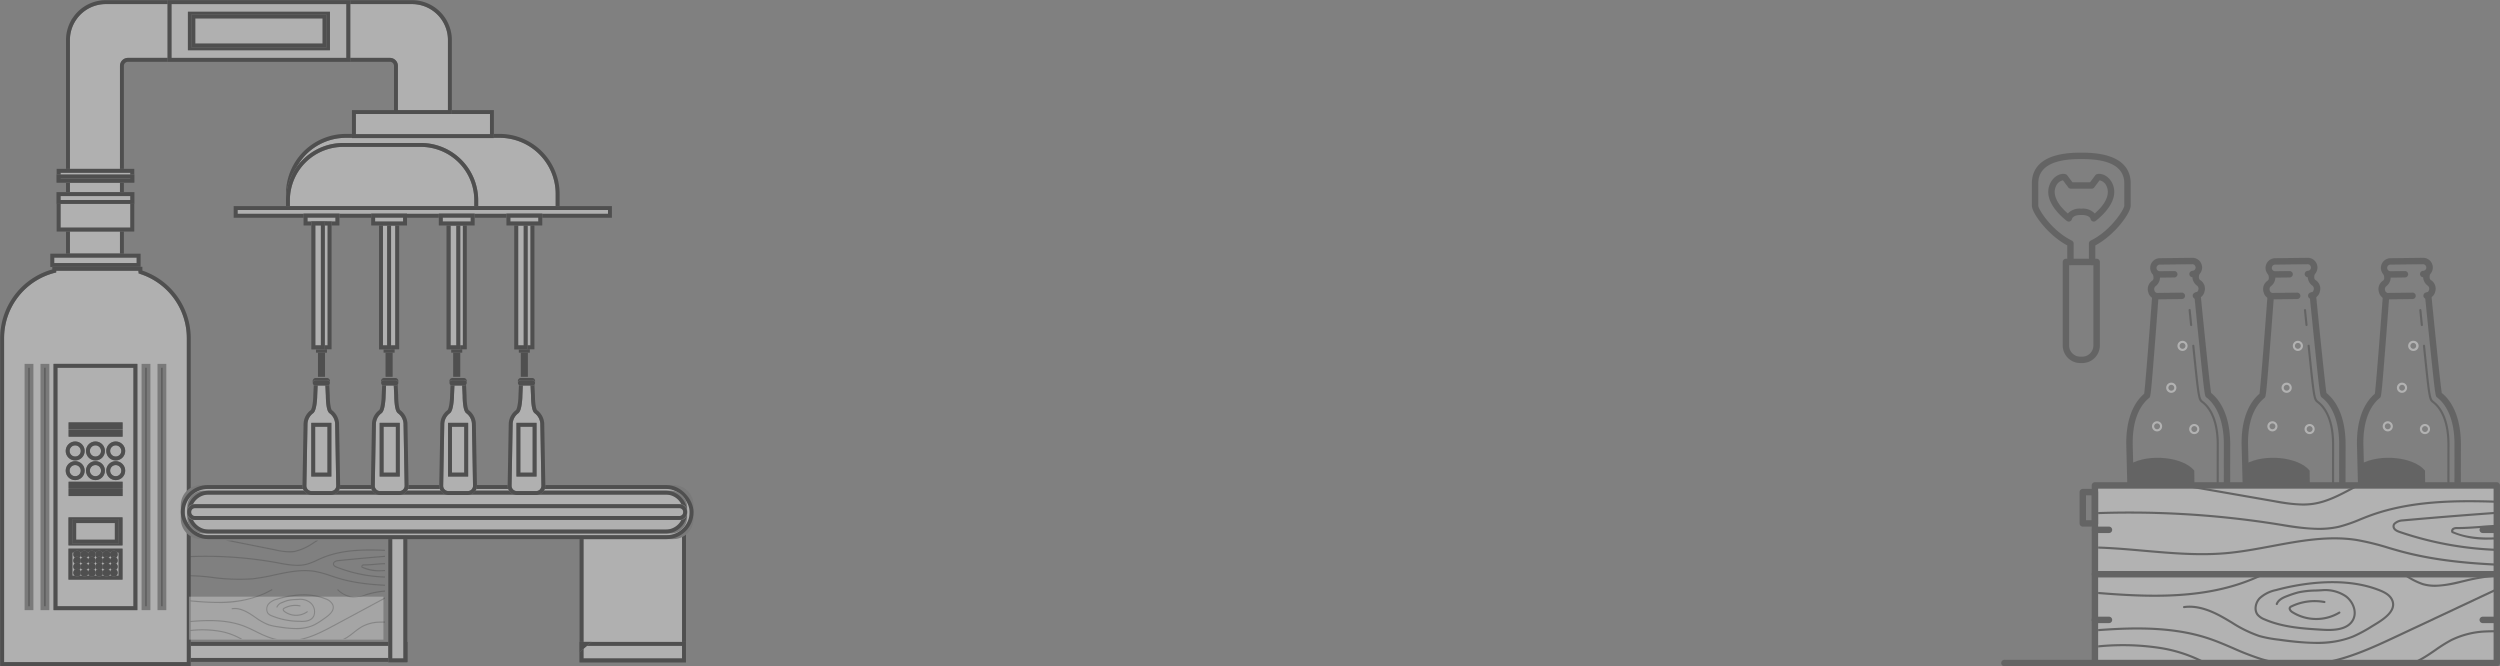 <svg xmlns="http://www.w3.org/2000/svg" xmlns:xlink="http://www.w3.org/1999/xlink" width="641.416" height="170.937" viewBox="0 0 641.416 170.937"><rect x="0" y="0" width="641.416" height="170.937" fill="#808080" stroke="none"/><defs><clipPath id="clip-path"><path id="Trac&#xE9;_10777" data-name="Trac&#xE9; 10777" d="M43.794,155.329v45.566H146.9V155.329Z" transform="translate(-43.794 -155.329)" fill="none"></path></clipPath><clipPath id="clip-path-2"><rect id="Rectangle_10055" data-name="Rectangle 10055" width="177.997" height="170.937" fill="none" stroke="#707070" stroke-width="1"></rect></clipPath><clipPath id="clip-path-4"><rect id="Rectangle_10032" data-name="Rectangle 10032" width="0.029" height="0.06" fill="none" stroke="#707070" stroke-width="1"></rect></clipPath><clipPath id="clip-path-5"><path id="Trac&#xE9;_11159" data-name="Trac&#xE9; 11159" d="M43.794,155.329v25.263H93.682V155.329Z" transform="translate(-43.794 -155.329)" fill="none"></path></clipPath></defs><g id="Groupe_12873" data-name="Groupe 12873" transform="translate(-390.061 -3617.063)"><g id="Groupe_11595" data-name="Groupe 11595" transform="translate(-8736.523 -3841.908)" opacity="0.398"><path id="Trac&#xE9;_10718" data-name="Trac&#xE9; 10718" d="M176.262,204.455l-3.791.226.176,6.949a2.38,2.38,0,0,1-1.022,2.016,1.436,1.436,0,0,0-.619,1.2,1.629,1.629,0,0,0,1.309,1.428,64.077,64.077,0,0,0,9.744.517l.386,0a64.2,64.2,0,0,0,9.728-.755,1.63,1.63,0,0,0,1.274-1.459,1.435,1.435,0,0,0-.649-1.183c-7.22,1.727-16.426.776-16.426.776Z" transform="translate(9562.995 7406.067)" fill="#ff8923"></path><path id="Trac&#xE9;_10719" data-name="Trac&#xE9; 10719" d="M178.508,62.485a2.355,2.355,0,0,1-2.225-1.77,2.6,2.6,0,0,1,.954-2.984c.34-.226.5-.562.259-1.535a.825.825,0,1,1,1.6-.4,2.873,2.873,0,0,1-.947,3.307.985.985,0,0,0-.29,1.124c.044.143.233.617.656.607l6.381-.078h.01a.825.825,0,0,1,.01,1.649l-6.382.078Z" transform="translate(9560.678 7473.291)" fill="#3b3b3b"></path><path id="Trac&#xE9;_10720" data-name="Trac&#xE9; 10720" d="M167.7,144.067c5.1-2.849,13.753-1.829,16.575,1.641l.392,32.237-16.021.2Z" transform="translate(9564.483 7434.004)" fill="#3b3b3b"></path><path id="Trac&#xE9;_10721" data-name="Trac&#xE9; 10721" d="M178.7,157.253c-3.345,0-8.407-.226-9.881-.641a4.794,4.794,0,0,1-3.646-4.474,4.639,4.639,0,0,1,1.633-3.59l-1.13-44.371c-.079-6.55,1.928-10.17,3.627-12.056a10.313,10.313,0,0,1,.965-.942c.292-2.041,1.372-15.923,2.056-25.167a.825.825,0,0,1,1.645.121s-.469,6.34-.97,12.706c-1.03,13.083-1.08,13.123-1.468,13.434a8.74,8.74,0,0,0-1,.95c-1.5,1.668-3.276,4.916-3.2,10.922l1.14,44.778a.824.824,0,0,1-.355.7,2.992,2.992,0,0,0-1.288,2.5,3.12,3.12,0,0,0,2.443,2.906,63.623,63.623,0,0,0,10.184.576l.386,0A63.146,63.146,0,0,0,190,154.772a3.119,3.119,0,0,0,2.372-2.965,2.991,2.991,0,0,0-1.349-2.464.824.824,0,0,1-.372-.69l.05-44.8c-.073-6-1.926-9.2-3.468-10.828a8.611,8.611,0,0,0-1.025-.926c-.4-.3-.446-.341-1.794-13.395-.656-6.352-1.28-12.678-1.28-12.678a.825.825,0,1,1,1.641-.162c.909,9.224,2.326,23.076,2.669,25.11a10.4,10.4,0,0,1,.987.919c1.744,1.843,3.839,5.413,3.919,11.952l-.049,44.4a4.637,4.637,0,0,1,1.72,3.549,4.791,4.791,0,0,1-3.536,4.561c-1.581.487-7.354.856-10.633.9l-.386,0c-.243,0-.5,0-.77,0m-8.2-66.265h0" transform="translate(9565.62 7468.813)" fill="#3b3b3b"></path><path id="Trac&#xE9;_10722" data-name="Trac&#xE9; 10722" d="M197.863,62.261a.825.825,0,0,1-.01-1.649c.434-.005.6-.478.641-.623a.985.985,0,0,0-.318-1.117,2.874,2.874,0,0,1-1.027-3.283.825.825,0,0,1,1.61.36c-.219.979-.049,1.31.3,1.529a2.6,2.6,0,0,1,1.025,2.96,2.35,2.35,0,0,1-2.207,1.824Z" transform="translate(9551.284 7473.393)" fill="#3b3b3b"></path><path id="Trac&#xE9;_10723" data-name="Trac&#xE9; 10723" d="M183.224,219c-2.441,0-5.366-.116-7.4-.3a.275.275,0,0,1,.049-.547c2.255.2,5.617.322,8.185.291l.387,0c1.775-.021,4.024-.128,6.015-.285a.286.286,0,0,1,.3.252.274.274,0,0,1-.252.3c-2,.158-4.264.265-6.051.287l-.386,0c-.273,0-.555,0-.843,0" transform="translate(9560.937 7399.898)" fill="#3b3b3b"></path><path id="Trac&#xE9;_10724" data-name="Trac&#xE9; 10724" d="M203.392,143.72h0a.275.275,0,0,1-.274-.275l.032-28.532c-.067-5.411-1.65-8.208-2.967-9.6a6.894,6.894,0,0,0-.807-.731c-1.075-.82-1.075-.82-2.5-14.66a.275.275,0,0,1,.546-.057c1.392,13.477,1.413,13.61,2.292,14.281a7.622,7.622,0,0,1,.872.789c1.384,1.464,3.048,4.383,3.117,9.976l-.032,28.536a.275.275,0,0,1-.275.274" transform="translate(9551.348 7457.78)" fill="#3b3b3b"></path><path id="Trac&#xE9;_10725" data-name="Trac&#xE9; 10725" d="M195.839,77.344a.274.274,0,0,1-.273-.247l-.386-3.837a.275.275,0,0,1,.546-.054l.386,3.837a.274.274,0,0,1-.246.3l-.028,0" transform="translate(9552.108 7465.281)" fill="#3b3b3b"></path><path id="Trac&#xE9;_10726" data-name="Trac&#xE9; 10726" d="M179.707,54.167a2.495,2.495,0,0,1-.03-4.989l8.36-.1a2.495,2.495,0,1,1,.061,4.99h-.01a.825.825,0,0,1-.01-1.649.846.846,0,0,0-.009-1.691h-.011l-8.36.1a.845.845,0,0,0,.01,1.691h.01l3.71-.045h.01a.825.825,0,0,1,.01,1.649l-3.71.045Z" transform="translate(9560.198 7476.036)" fill="#3b3b3b"></path><path id="Trac&#xE9;_10727" data-name="Trac&#xE9; 10727" d="M191.3,90.415A1.306,1.306,0,0,1,190,88.96a1.309,1.309,0,0,1,1.447-1.144,1.3,1.3,0,0,1-.15,2.6m0-2.059a.754.754,0,0,0-.087,1.5.754.754,0,1,0,.175-1.5.678.678,0,0,0-.088-.006" transform="translate(9554.444 7458.595)" fill="#fff"></path><path id="Trac&#xE9;_10728" data-name="Trac&#xE9; 10728" d="M186.061,109.976a1.4,1.4,0,0,1-.152-.008,1.309,1.309,0,1,1,.152.008m0-2.059a.754.754,0,0,0-.087,1.5.754.754,0,0,0,.175-1.5.674.674,0,0,0-.088-.006" transform="translate(9556.802 7449.786)" fill="#fff"></path><path id="Trac&#xE9;_10729" data-name="Trac&#xE9; 10729" d="M196.775,129.24a1.392,1.392,0,0,1-.151-.008,1.3,1.3,0,0,1-1.146-1.446h0a1.3,1.3,0,1,1,1.3,1.455m-.75-1.391a.754.754,0,0,0,1.5.174.754.754,0,1,0-1.5-.174" transform="translate(9551.977 7441.111)" fill="#fff"></path><path id="Trac&#xE9;_10730" data-name="Trac&#xE9; 10730" d="M179.419,127.968a1.466,1.466,0,0,1-.154-.008,1.305,1.305,0,0,1-1.145-1.446h0a1.3,1.3,0,1,1,1.3,1.455m-.753-1.391a.753.753,0,0,0,.662.836.734.734,0,0,0,.556-.158.754.754,0,1,0-1.218-.678" transform="translate(9559.794 7441.685)" fill="#fff"></path><path id="Trac&#xE9;_10732" data-name="Trac&#xE9; 10732" d="M122.421,204.455l-3.791.226.176,6.949a2.38,2.38,0,0,1-1.022,2.016,1.435,1.435,0,0,0-.62,1.2,1.629,1.629,0,0,0,1.309,1.428,64.067,64.067,0,0,0,9.744.517l.386,0a64.2,64.2,0,0,0,9.728-.755,1.63,1.63,0,0,0,1.274-1.459,1.435,1.435,0,0,0-.649-1.183c-7.22,1.727-16.426.776-16.426.776Z" transform="translate(9587.239 7406.067)" fill="#ff8923"></path><path id="Trac&#xE9;_10733" data-name="Trac&#xE9; 10733" d="M124.668,62.485a2.355,2.355,0,0,1-2.225-1.77,2.6,2.6,0,0,1,.953-2.984c.34-.226.5-.562.259-1.535a.825.825,0,1,1,1.6-.4,2.873,2.873,0,0,1-.947,3.307.984.984,0,0,0-.29,1.124c.044.143.209.617.656.607l6.381-.078h.01a.825.825,0,0,1,.01,1.649l-6.382.078Z" transform="translate(9584.923 7473.291)" fill="#3b3b3b"></path><path id="Trac&#xE9;_10734" data-name="Trac&#xE9; 10734" d="M113.859,144.067c5.1-2.849,13.753-1.829,16.575,1.641l.393,32.237-16.021.2Z" transform="translate(9588.729 7434.004)" fill="#3b3b3b"></path><path id="Trac&#xE9;_10735" data-name="Trac&#xE9; 10735" d="M124.86,157.253c-3.345,0-8.407-.226-9.881-.641a4.794,4.794,0,0,1-3.646-4.474,4.639,4.639,0,0,1,1.633-3.59l-1.13-44.371c-.079-6.55,1.928-10.17,3.627-12.056a10.317,10.317,0,0,1,.965-.942c.292-2.041,1.372-15.923,2.056-25.167a.825.825,0,0,1,1.645.121s-.469,6.34-.97,12.706c-1.03,13.083-1.08,13.123-1.468,13.434a8.745,8.745,0,0,0-1,.95c-1.5,1.668-3.276,4.916-3.2,10.922l1.14,44.778a.824.824,0,0,1-.355.7,2.992,2.992,0,0,0-1.288,2.5,3.12,3.12,0,0,0,2.443,2.906,63.618,63.618,0,0,0,10.184.576l.386,0a63.145,63.145,0,0,0,10.168-.823,3.118,3.118,0,0,0,2.371-2.965,2.989,2.989,0,0,0-1.348-2.464.824.824,0,0,1-.372-.69l.05-44.8c-.073-6-1.926-9.2-3.468-10.828a8.612,8.612,0,0,0-1.025-.926c-.4-.3-.446-.341-1.794-13.395-.656-6.352-1.28-12.678-1.28-12.678a.825.825,0,1,1,1.641-.162c.909,9.224,2.326,23.076,2.669,25.11a10.4,10.4,0,0,1,.987.919c1.744,1.843,3.839,5.413,3.919,11.952l-.049,44.4a4.635,4.635,0,0,1,1.719,3.549,4.791,4.791,0,0,1-3.535,4.561c-1.581.487-7.354.856-10.633.9l-.386,0c-.244,0-.5,0-.77,0m-8.2-66.265h0" transform="translate(9589.865 7468.813)" fill="#3b3b3b"></path><path id="Trac&#xE9;_10736" data-name="Trac&#xE9; 10736" d="M144.022,62.261a.825.825,0,0,1-.01-1.649c.433-.005.6-.478.641-.623a.986.986,0,0,0-.318-1.117,2.874,2.874,0,0,1-1.027-3.283.825.825,0,0,1,1.609.359c-.218.98-.048,1.311.3,1.529a2.6,2.6,0,0,1,1.025,2.96,2.35,2.35,0,0,1-2.207,1.824Z" transform="translate(9575.528 7473.393)" fill="#3b3b3b"></path><path id="Trac&#xE9;_10737" data-name="Trac&#xE9; 10737" d="M129.383,219c-2.441,0-5.366-.116-7.4-.3a.275.275,0,0,1,.049-.547c2.255.2,5.615.322,8.186.291l.386,0c1.775-.021,4.024-.128,6.015-.285a.283.283,0,0,1,.3.252.274.274,0,0,1-.252.3c-2,.158-4.264.265-6.052.287l-.386,0c-.273,0-.555,0-.843,0" transform="translate(9585.181 7399.898)" fill="#3b3b3b"></path><path id="Trac&#xE9;_10738" data-name="Trac&#xE9; 10738" d="M149.552,143.72h0a.275.275,0,0,1-.274-.275l.032-28.532c-.066-5.411-1.65-8.208-2.967-9.6a6.888,6.888,0,0,0-.807-.731c-1.075-.82-1.075-.82-2.5-14.66a.275.275,0,0,1,.546-.057c1.392,13.477,1.413,13.61,2.292,14.281a7.62,7.62,0,0,1,.872.789c1.384,1.464,3.048,4.383,3.117,9.976l-.032,28.536a.275.275,0,0,1-.275.274" transform="translate(9575.593 7457.78)" fill="#3b3b3b"></path><path id="Trac&#xE9;_10739" data-name="Trac&#xE9; 10739" d="M142,77.344a.274.274,0,0,1-.273-.247l-.386-3.837a.275.275,0,0,1,.546-.054l.386,3.837a.274.274,0,0,1-.246.3l-.028,0" transform="translate(9576.354 7465.281)" fill="#3b3b3b"></path><path id="Trac&#xE9;_10740" data-name="Trac&#xE9; 10740" d="M125.866,54.167a2.495,2.495,0,0,1-.03-4.989l8.36-.1a2.495,2.495,0,1,1,.061,4.99h-.01a.825.825,0,0,1-.01-1.649.846.846,0,0,0-.009-1.691h-.011l-8.36.1a.845.845,0,0,0,.01,1.691h.01l3.71-.045h.01a.825.825,0,0,1,.01,1.649l-3.71.045Z" transform="translate(9584.444 7476.036)" fill="#3b3b3b"></path><path id="Trac&#xE9;_10741" data-name="Trac&#xE9; 10741" d="M137.456,90.415a1.277,1.277,0,0,1-.152-.009,1.3,1.3,0,0,1-1.144-1.446,1.3,1.3,0,1,1,1.3,1.455m0-2.059a.757.757,0,1,0,.088.006.678.678,0,0,0-.088-.006" transform="translate(9578.69 7458.595)" fill="#fff"></path><path id="Trac&#xE9;_10742" data-name="Trac&#xE9; 10742" d="M132.22,109.976a1.4,1.4,0,0,1-.152-.008,1.309,1.309,0,1,1,.152.008m0-2.059a.752.752,0,1,0,.593.286.745.745,0,0,0-.505-.28.679.679,0,0,0-.088-.006" transform="translate(9581.047 7449.786)" fill="#fff"></path><path id="Trac&#xE9;_10743" data-name="Trac&#xE9; 10743" d="M142.935,129.24a1.417,1.417,0,0,1-.151-.008,1.3,1.3,0,0,1-1.145-1.446h0a1.3,1.3,0,1,1,1.3,1.455m-.75-1.391a.756.756,0,1,0,.837-.662.75.75,0,0,0-.837.662" transform="translate(9576.222 7441.111)" fill="#fff"></path><path id="Trac&#xE9;_10744" data-name="Trac&#xE9; 10744" d="M125.578,127.968a1.467,1.467,0,0,1-.154-.008,1.3,1.3,0,0,1-1.144-1.446h0a1.3,1.3,0,1,1,1.3,1.455m-.753-1.391a.753.753,0,0,0,.662.836.737.737,0,0,0,.556-.158.754.754,0,1,0-1.218-.678" transform="translate(9584.04 7441.685)" fill="#fff"></path><path id="Trac&#xE9;_10746" data-name="Trac&#xE9; 10746" d="M68.58,204.455l-3.791.226.176,6.949a2.38,2.38,0,0,1-1.022,2.016,1.435,1.435,0,0,0-.619,1.2,1.629,1.629,0,0,0,1.309,1.428,64.067,64.067,0,0,0,9.744.517l.386,0a64.2,64.2,0,0,0,9.728-.755,1.63,1.63,0,0,0,1.274-1.459,1.435,1.435,0,0,0-.649-1.183c-7.22,1.727-16.426.776-16.426.776Z" transform="translate(9611.485 7406.067)" fill="#ff8923"></path><path id="Trac&#xE9;_10747" data-name="Trac&#xE9; 10747" d="M70.827,62.485a2.355,2.355,0,0,1-2.225-1.77,2.6,2.6,0,0,1,.953-2.984c.34-.226.5-.562.259-1.535a.825.825,0,1,1,1.6-.4,2.872,2.872,0,0,1-.947,3.307.985.985,0,0,0-.29,1.124c.044.143.221.607.649.607h.008l6.381-.078h.01a.825.825,0,0,1,.01,1.649l-6.382.078Z" transform="translate(9609.169 7473.291)" fill="#3b3b3b"></path><path id="Trac&#xE9;_10748" data-name="Trac&#xE9; 10748" d="M60.018,144.067c5.1-2.849,13.753-1.829,16.575,1.641l.392,32.237-16.021.2Z" transform="translate(9612.973 7434.004)" fill="#3b3b3b"></path><path id="Trac&#xE9;_10749" data-name="Trac&#xE9; 10749" d="M71.019,157.253c-3.347,0-8.407-.226-9.881-.641a4.794,4.794,0,0,1-3.646-4.474,4.639,4.639,0,0,1,1.633-3.59L58,104.176c-.08-6.549,1.928-10.17,3.627-12.056a10.315,10.315,0,0,1,.965-.942c.292-2.041,1.372-15.923,2.056-25.167a.825.825,0,0,1,1.645.121s-.469,6.34-.97,12.706c-1.03,13.083-1.08,13.123-1.468,13.434a8.743,8.743,0,0,0-1,.95c-1.5,1.668-3.276,4.916-3.2,10.922l1.14,44.778a.824.824,0,0,1-.355.7,2.992,2.992,0,0,0-1.288,2.5,3.12,3.12,0,0,0,2.443,2.906,63.825,63.825,0,0,0,10.184.576l.386,0a63.145,63.145,0,0,0,10.168-.823,3.118,3.118,0,0,0,2.371-2.965,2.989,2.989,0,0,0-1.348-2.464.824.824,0,0,1-.372-.69l.05-44.8c-.073-6-1.926-9.2-3.468-10.828a8.61,8.61,0,0,0-1.025-.926c-.4-.3-.446-.341-1.794-13.395-.656-6.352-1.28-12.678-1.28-12.678A.825.825,0,1,1,77.1,65.86c.909,9.224,2.326,23.076,2.669,25.11a10.4,10.4,0,0,1,.987.919c1.744,1.843,3.839,5.413,3.919,11.952l-.049,44.4a4.635,4.635,0,0,1,1.719,3.549,4.791,4.791,0,0,1-3.535,4.561c-1.581.487-7.354.856-10.633.9l-.386,0c-.244,0-.5,0-.77,0m-8.2-66.265h0" transform="translate(9614.111 7468.813)" fill="#3b3b3b"></path><path id="Trac&#xE9;_10750" data-name="Trac&#xE9; 10750" d="M90.181,62.261a.825.825,0,0,1-.01-1.649c.434-.005.6-.478.641-.623a.985.985,0,0,0-.318-1.117,2.874,2.874,0,0,1-1.027-3.283.825.825,0,0,1,1.609.359c-.218.98-.048,1.311.3,1.529a2.6,2.6,0,0,1,1.025,2.96,2.351,2.351,0,0,1-2.207,1.824Z" transform="translate(9599.774 7473.393)" fill="#3b3b3b"></path><path id="Trac&#xE9;_10751" data-name="Trac&#xE9; 10751" d="M75.543,219c-2.441,0-5.366-.116-7.4-.3a.275.275,0,0,1-.249-.3.278.278,0,0,1,.3-.249c2.255.2,5.617.322,8.185.291l.387,0c1.775-.021,4.024-.128,6.015-.285a.286.286,0,0,1,.3.252.274.274,0,0,1-.252.3c-2,.158-4.264.265-6.052.287l-.386,0c-.273,0-.555,0-.843,0" transform="translate(9609.426 7399.898)" fill="#3b3b3b"></path><path id="Trac&#xE9;_10752" data-name="Trac&#xE9; 10752" d="M95.711,143.72h0a.275.275,0,0,1-.274-.275l.032-28.532c-.066-5.411-1.65-8.208-2.967-9.6a6.891,6.891,0,0,0-.807-.731c-1.075-.82-1.075-.82-2.5-14.66a.275.275,0,0,1,.546-.057c1.392,13.477,1.413,13.61,2.292,14.281a7.623,7.623,0,0,1,.872.789c1.384,1.464,3.049,4.383,3.117,9.976l-.032,28.536a.275.275,0,0,1-.275.274" transform="translate(9599.837 7457.78)" fill="#3b3b3b"></path><path id="Trac&#xE9;_10753" data-name="Trac&#xE9; 10753" d="M88.157,77.344a.274.274,0,0,1-.273-.247L87.5,73.259a.274.274,0,0,1,.246-.3.271.271,0,0,1,.3.246l.386,3.837a.274.274,0,0,1-.246.3l-.028,0" transform="translate(9600.599 7465.281)" fill="#3b3b3b"></path><path id="Trac&#xE9;_10754" data-name="Trac&#xE9; 10754" d="M72.024,54.167A2.495,2.495,0,0,1,72,49.178l8.36-.1a2.495,2.495,0,1,1,.061,4.99h-.01a.825.825,0,0,1-.01-1.649.846.846,0,0,0-.009-1.691h-.011l-8.36.1a.845.845,0,0,0,.02,1.691l3.71-.045h.01a.825.825,0,0,1,.01,1.649l-3.711.045Z" transform="translate(9608.688 7476.036)" fill="#3b3b3b"></path><path id="Trac&#xE9;_10755" data-name="Trac&#xE9; 10755" d="M83.616,90.415a1.277,1.277,0,0,1-.152-.009A1.3,1.3,0,0,1,82.32,88.96a1.3,1.3,0,1,1,1.3,1.455m0-2.059a.757.757,0,1,0,.088.006.672.672,0,0,0-.088-.006" transform="translate(9602.934 7458.595)" fill="#fff"></path><path id="Trac&#xE9;_10756" data-name="Trac&#xE9; 10756" d="M78.379,109.976a1.4,1.4,0,0,1-.152-.008,1.309,1.309,0,1,1,.152.008m0-2.059a.752.752,0,1,0,.593.286.745.745,0,0,0-.505-.28.673.673,0,0,0-.088-.006" transform="translate(9605.293 7449.786)" fill="#fff"></path><path id="Trac&#xE9;_10757" data-name="Trac&#xE9; 10757" d="M89.094,129.24a1.409,1.409,0,0,1-.151-.008,1.3,1.3,0,0,1-1.145-1.446h0a1.3,1.3,0,1,1,1.3,1.455m-.75-1.391a.756.756,0,1,0,.837-.662.749.749,0,0,0-.837.662" transform="translate(9600.468 7441.111)" fill="#fff"></path><path id="Trac&#xE9;_10758" data-name="Trac&#xE9; 10758" d="M71.737,127.968a1.467,1.467,0,0,1-.154-.008,1.3,1.3,0,0,1-1.144-1.446h0a1.3,1.3,0,1,1,1.3,1.455m-.753-1.391a.753.753,0,0,0,.662.836.735.735,0,0,0,.556-.158.754.754,0,1,0-1.218-.678" transform="translate(9608.286 7441.685)" fill="#fff"></path><rect id="Rectangle_9740" data-name="Rectangle 9740" width="103.103" height="22.783" transform="translate(9664.073 7583.518)" fill="#fff"></rect><path id="Trac&#xE9;_10759" data-name="Trac&#xE9; 10759" d="M146.221,178.26H43.119a.824.824,0,0,1-.825-.825V154.653a.825.825,0,0,1,.825-.825h103.1a.825.825,0,0,1,.825.825v22.783a.824.824,0,0,1-.825.825M43.943,176.611H145.4V155.477H43.943Z" transform="translate(9620.954 7428.865)" fill="#3b3b3b"></path><rect id="Rectangle_9741" data-name="Rectangle 9741" width="103.103" height="22.783" transform="translate(9664.073 7606.3)" fill="#fff"></rect><path id="Trac&#xE9;_10760" data-name="Trac&#xE9; 10760" d="M146.221,219.708H43.119a.825.825,0,0,1-.825-.825V196.1a.825.825,0,0,1,.825-.824h103.1a.824.824,0,0,1,.825.824v22.784a.825.825,0,0,1-.825.825M43.943,218.058H145.4V196.925H43.943Z" transform="translate(9620.954 7410.201)" fill="#3b3b3b"></path><line id="Ligne_195" data-name="Ligne 195" x1="3.573" transform="translate(9763.604 7594.909)" fill="#fff"></line><path id="Trac&#xE9;_10761" data-name="Trac&#xE9; 10761" d="M227.758,176.2h-3.573a.825.825,0,1,1,0-1.649h3.573a.825.825,0,0,1,0,1.649" transform="translate(9539.418 7419.532)" fill="#3b3b3b"></path><line id="Ligne_196" data-name="Ligne 196" x1="3.573" transform="translate(9763.604 7618.017)" fill="#fff"></line><path id="Trac&#xE9;_10762" data-name="Trac&#xE9; 10762" d="M227.758,218.24h-3.573a.825.825,0,1,1,0-1.649h3.573a.825.825,0,0,1,0,1.649" transform="translate(9539.418 7400.602)" fill="#3b3b3b"></path><line id="Ligne_197" data-name="Ligne 197" x1="3.573" transform="translate(9664.073 7594.909)" fill="#fff"></line><path id="Trac&#xE9;_10763" data-name="Trac&#xE9; 10763" d="M46.692,176.2H43.119a.825.825,0,0,1,0-1.649h3.573a.825.825,0,1,1,0,1.649" transform="translate(9620.954 7419.532)" fill="#3b3b3b"></path><line id="Ligne_198" data-name="Ligne 198" x1="3.573" transform="translate(9664.073 7618.017)" fill="#fff"></line><path id="Trac&#xE9;_10764" data-name="Trac&#xE9; 10764" d="M46.692,218.24H43.119a.825.825,0,1,1,0-1.649h3.573a.825.825,0,1,1,0,1.649" transform="translate(9620.954 7400.602)" fill="#3b3b3b"></path><g id="Groupe_11534" data-name="Groupe 11534" transform="translate(9664.897 7583.204)" clip-path="url(#clip-path)"><path id="Trac&#xE9;_10765" data-name="Trac&#xE9; 10765" d="M139.778,214.521a11.651,11.651,0,0,1-6.286-1.806,1.776,1.776,0,0,1-.784-.985.774.774,0,0,1,.12-.6,1.194,1.194,0,0,1,.5-.375,14.011,14.011,0,0,1,8.6-1.133.276.276,0,0,1,.219.321.28.28,0,0,1-.321.219,13.461,13.461,0,0,0-8.261,1.089.726.726,0,0,0-.284.191.218.218,0,0,0-.035.181,1.225,1.225,0,0,0,.543.632,11.272,11.272,0,0,0,11.772.122.275.275,0,1,1,.288.468,11.628,11.628,0,0,1-6.071,1.678" transform="translate(-83.825 -179.67)" fill="#3b3b3b"></path><path id="Trac&#xE9;_10766" data-name="Trac&#xE9; 10766" d="M117.6,216.685a73.613,73.613,0,0,1-9.672-.836,32.344,32.344,0,0,1-4.977-.931,32.3,32.3,0,0,1-7.173-3.51c-.738-.44-1.476-.88-2.222-1.3-2.442-1.372-6.117-3.137-9.811-2.619a.275.275,0,1,1-.076-.544c3.856-.542,7.645,1.273,10.157,2.685.75.422,1.492.864,2.234,1.307a31.932,31.932,0,0,0,7.049,3.454A31.8,31.8,0,0,0,108,215.3c5.784.769,12.98,1.724,19.053-.833a36.7,36.7,0,0,0,4.754-2.584l.412-.25c2.188-1.316,5.849-3.52,4.568-6.182-.638-1.324-2.18-1.98-3.7-2.539-9.639-3.536-21.217-1.031-25.747.211a8.556,8.556,0,0,0-4.037,2c-.955,1-1.413,2.784-.49,3.919a4.165,4.165,0,0,0,1.656,1.086c4.671,2.027,9.834,2.335,14.827,2.633,2.6.155,6.191.073,7.5-2.4,1.059-2.006-.131-4.544-1.841-5.746a9.2,9.2,0,0,0-5.84-1.449c-.537.037-1.086.059-1.638.081a22.673,22.673,0,0,0-4.3.446,24.249,24.249,0,0,0-2.791.9c-1.078.4-2.261.911-2.653,1.936a.275.275,0,1,1-.513-.2c.474-1.24,1.784-1.815,2.975-2.255a25.063,25.063,0,0,1,2.855-.92,23.024,23.024,0,0,1,4.4-.461c.547-.022,1.089-.043,1.622-.08a9.778,9.778,0,0,1,6.193,1.548c1.9,1.335,3.211,4.182,2.011,6.452-1.457,2.758-5.278,2.858-8.017,2.7-4.807-.286-10.255-.611-15.014-2.676a4.755,4.755,0,0,1-1.863-1.244c-1.112-1.367-.6-3.475.518-4.645a9.021,9.021,0,0,1,4.29-2.151c4.581-1.255,16.295-3.785,26.082-.2,1.63.6,3.281,1.307,4.009,2.817,1.5,3.113-2.586,5.57-4.78,6.891l-.41.247a37.056,37.056,0,0,1-4.826,2.622,24.811,24.811,0,0,1-9.667,1.708" transform="translate(-61.643 -175.694)" fill="#3b3b3b"></path><path id="Trac&#xE9;_10767" data-name="Trac&#xE9; 10767" d="M92.035,222.549a34.944,34.944,0,0,1-9.966-1.449,69.247,69.247,0,0,1-7.4-2.851c-1.978-.85-4.025-1.73-6.092-2.429-10.763-3.644-22.868-2.652-32.6-1.854a.281.281,0,0,1-.3-.251.274.274,0,0,1,.251-.3c9.778-.8,21.946-1.8,32.817,1.88,2.087.707,4.144,1.591,6.132,2.446a68.846,68.846,0,0,0,7.344,2.828,34.368,34.368,0,0,0,13.379,1.237c7.612-.812,14.645-4.117,21.446-7.312L145.6,201.086a.275.275,0,0,1,.234.5L117.287,215c-6.843,3.215-13.918,6.539-21.623,7.361a34.08,34.08,0,0,1-3.629.192" transform="translate(-40.141 -175.922)" fill="#3b3b3b"></path><path id="Trac&#xE9;_10768" data-name="Trac&#xE9; 10768" d="M73.433,240.183a.275.275,0,0,1-.189-.075,36.354,36.354,0,0,0-19.138-8.964,63.239,63.239,0,0,0-21.4.557.275.275,0,1,1-.1-.541A63.788,63.788,0,0,1,54.2,230.6a36.909,36.909,0,0,1,19.425,9.107.275.275,0,0,1-.189.475" transform="translate(-38.654 -188.921)" fill="#3b3b3b"></path><path id="Trac&#xE9;_10769" data-name="Trac&#xE9; 10769" d="M193.995,200.1a11.366,11.366,0,0,1-3.246-.442,18.189,18.189,0,0,1-5.262-2.886.275.275,0,1,1,.318-.449,17.468,17.468,0,0,0,5.1,2.807c3.118.921,6.458.141,9.688-.613l.909-.211a51.8,51.8,0,0,1,16.874-1.4.274.274,0,0,1,.246.3.28.28,0,0,1-.3.246,51.332,51.332,0,0,0-16.7,1.392l-.906.211a30.078,30.078,0,0,1-6.722,1.047" transform="translate(-107.547 -173.768)" fill="#3b3b3b"></path><path id="Trac&#xE9;_10770" data-name="Trac&#xE9; 10770" d="M54.678,202.656c-6.379,0-12.7-.543-18.688-1.057a.274.274,0,0,1-.25-.3.282.282,0,0,1,.3-.25c13.881,1.192,29.612,2.542,43.469-3.132,1.227-.5,2.421-1.052,3.639-1.619a.275.275,0,0,1,.232.5c-1.224.569-2.425,1.122-3.663,1.629-7.98,3.267-16.554,4.228-25.037,4.228" transform="translate(-40.166 -173.768)" fill="#3b3b3b"></path><path id="Trac&#xE9;_10771" data-name="Trac&#xE9; 10771" d="M159.937,237.082a.275.275,0,0,1-.051-.545c6.019-1.131,12.938-2.615,18.912-5.945,1.207-.673,2.377-1.477,3.509-2.254a39.154,39.154,0,0,1,4.111-2.58,22.357,22.357,0,0,1,8.89-2.257,65.188,65.188,0,0,1,9.289.3.275.275,0,0,1-.044.548,65.1,65.1,0,0,0-9.211-.3,21.807,21.807,0,0,0-8.672,2.2,38.657,38.657,0,0,0-4.052,2.545c-1.142.785-2.324,1.6-3.554,2.281-6.045,3.37-13.017,4.868-19.077,6.005a.276.276,0,0,1-.052,0" transform="translate(-95.971 -185.996)" fill="#3b3b3b"></path><path id="Trac&#xE9;_10772" data-name="Trac&#xE9; 10772" d="M210.99,178.077a87,87,0,0,1-28.052-4.661c-.685-.235-1.612-.649-1.741-1.52a1.273,1.273,0,0,1,.268-1,3.487,3.487,0,0,1,2.3-.978c9.267-.835,18.684-1.581,27.99-2.217a.281.281,0,0,1,.294.256.276.276,0,0,1-.256.293c-9.3.636-18.716,1.381-27.979,2.216a3.01,3.01,0,0,0-1.923.771.716.716,0,0,0-.156.574c.085.575.826.892,1.375,1.081a86.463,86.463,0,0,0,31.7,4.544.275.275,0,1,1,.025.549q-1.919.088-3.849.088" transform="translate(-105.662 -160.902)" fill="#3b3b3b"></path><path id="Trac&#xE9;_10773" data-name="Trac&#xE9; 10773" d="M97.179,170.412a61.144,61.144,0,0,1-9.634-1.033l-.984-.158a241.208,241.208,0,0,0-49.632-2.707.275.275,0,1,1-.027-.549,241.659,241.659,0,0,1,49.746,2.713l.985.158c4.895.788,9.956,1.6,14.761.46a37.532,37.532,0,0,0,5.3-1.838c.691-.279,1.384-.558,2.079-.821,12.192-4.6,25.9-4.041,38-3.551a.275.275,0,1,1-.023.55c-12.041-.489-25.692-1.042-37.778,3.515-.693.262-1.381.539-2.068.817a38.005,38.005,0,0,1-5.377,1.862,23.006,23.006,0,0,1-5.341.582" transform="translate(-40.572 -158.678)" fill="#3b3b3b"></path><path id="Trac&#xE9;_10774" data-name="Trac&#xE9; 10774" d="M218.091,178.039a22.627,22.627,0,0,1-9.335-1.691l-.066-.031-.042-.058a.757.757,0,0,1-.112-.594,1.017,1.017,0,0,1,.458-.646,2.092,2.092,0,0,1,1.108-.218c2.067,0,4.139-.156,6.143-.3a66.508,66.508,0,0,1,8.283-.254.275.275,0,0,1,.261.288.265.265,0,0,1-.289.261,65.928,65.928,0,0,0-8.216.254c-2.013.146-4.1.3-6.181.3a1.648,1.648,0,0,0-.823.139.474.474,0,0,0-.206.289.239.239,0,0,0,0,.115c3.823,1.781,9.536,1.842,13.627,1.3a.275.275,0,0,1,.072.545,36.077,36.077,0,0,1-4.683.3" transform="translate(-117.971 -163.824)" fill="#3b3b3b"></path><path id="Trac&#xE9;_10775" data-name="Trac&#xE9; 10775" d="M149.017,187.765h-.007c-11.865-.282-24.134-.574-35.841-3.691-1.177-.313-2.367-.661-3.517-1a64.937,64.937,0,0,0-8.277-2.027c-7.158-1.094-14.463.272-21.529,1.592-3.863.722-7.857,1.469-11.808,1.815-7.015.615-14.156-.014-21.063-.622-7.194-.634-14.634-1.29-21.9-.53a.275.275,0,0,1-.057-.546c7.322-.764,14.788-.107,22.009.528,6.883.606,14,1.233,20.966.622,3.925-.344,7.906-1.088,11.756-1.807,7.111-1.33,14.463-2.7,21.713-1.6a65.341,65.341,0,0,1,8.348,2.042c1.147.335,2.333.681,3.505.993,11.645,3.1,23.88,3.392,35.713,3.673a.275.275,0,0,1-.007.55" transform="translate(-35.226 -166.485)" fill="#3b3b3b"></path><path id="Trac&#xE9;_10776" data-name="Trac&#xE9; 10776" d="M100.141,156.107a42.791,42.791,0,0,1-7.328-.847l-23.372-4.075c-5.666-.987-12.088-2.107-17.088-5.82a.275.275,0,0,1,.328-.441c4.9,3.635,11.249,4.742,16.855,5.72l23.372,4.075c3.205.558,6.519,1.137,9.791.662,3.541-.513,6.792-2.247,9.936-3.924a48.607,48.607,0,0,1,6.651-3.127,24.686,24.686,0,0,1,8.477-1.376.275.275,0,0,1,.272.278.28.28,0,0,1-.278.272,24.2,24.2,0,0,0-8.288,1.345,48.339,48.339,0,0,0-6.574,3.093c-3.186,1.7-6.48,3.456-10.115,3.984a18.347,18.347,0,0,1-2.637.181" transform="translate(-47.598 -150.619)" fill="#3b3b3b"></path></g><path id="Trac&#xE9;_10779" data-name="Trac&#xE9; 10779" d="M40.567,166.622H37.452a.825.825,0,0,1-.825-.825v-8.031a.825.825,0,0,1,.825-.825h3.115a.825.825,0,0,1,.825.825V165.8a.825.825,0,0,1-.825.825m-2.291-1.649h1.466v-6.381H38.276Z" transform="translate(9623.507 7427.462)" fill="#3b3b3b"></path><path id="Trac&#xE9;_10780" data-name="Trac&#xE9; 10780" d="M33.686,22.15a.824.824,0,0,1-.793-.6c-.3-1.037-1.852-1.09-2.162-1.09h-.5c-.309,0-1.866.053-2.162,1.09a.824.824,0,0,1-1.3.427c-1.515-1.167-6.3-5.308-4.271-9.619.8-1.689,2.47-2.714,3.9-2.391a.826.826,0,0,1,.477.309l1.336,1.78h4.53l1.336-1.78a.825.825,0,0,1,.477-.309c1.427-.323,3.106.7,3.9,2.391,2.028,4.311-2.756,8.452-4.271,9.619a.822.822,0,0,1-.5.171M30.23,18.813h.5a4.2,4.2,0,0,1,3.2,1.253c2.842-2.435,3.975-5.012,3.038-7a2.494,2.494,0,0,0-1.79-1.5l-1.36,1.813a.826.826,0,0,1-.66.33H27.8a.826.826,0,0,1-.66-.33l-1.36-1.813a2.494,2.494,0,0,0-1.79,1.5c-.937,1.991.2,4.568,3.038,7a4.205,4.205,0,0,1,3.2-1.253" transform="translate(9630.089 7493.672)" fill="#3b3b3b"></path><path id="Trac&#xE9;_10781" data-name="Trac&#xE9; 10781" d="M29.814,28.872a.825.825,0,0,1-.825-.825V23.3a.824.824,0,0,1,.462-.74c5.175-2.536,8.613-8.05,8.613-8.968v-5.7c0-4.144-3.628-6.245-10.783-6.245h-.5C19.626,1.649,16,3.75,16,7.894v5.7c0,.919,3.438,6.432,8.613,8.968a.824.824,0,0,1,.462.74v4.748a.825.825,0,0,1-1.649,0V23.8c-5.009-2.669-9.075-8.318-9.075-10.212v-5.7C14.349,4.293,16.506,0,26.781,0h.5C37.557,0,39.714,4.293,39.714,7.894v5.7c0,1.894-4.065,7.543-9.075,10.212v4.244a.825.825,0,0,1-.825.825" transform="translate(9633.538 7498.135)" fill="#3b3b3b"></path><path id="Trac&#xE9;_10783" data-name="Trac&#xE9; 10783" d="M33.768,76.288h-.5a4.516,4.516,0,0,1-4.511-4.512l0-21.427a.824.824,0,0,1,.825-.825h7.881a.824.824,0,0,1,.825.825l0,21.427a4.517,4.517,0,0,1-4.511,4.512M30.4,51.174l0,20.6a2.866,2.866,0,0,0,2.862,2.863h.5a2.866,2.866,0,0,0,2.862-2.863l0-20.6Z" transform="translate(9627.052 7475.834)" fill="#3b3b3b"></path><line id="Ligne_200" data-name="Ligne 200" x2="23.249" transform="translate(9640.823 7629.083)" fill="#ffa823"></line><path id="Trac&#xE9;_10798" data-name="Trac&#xE9; 10798" d="M24.073,238.372H.825a.825.825,0,0,1,0-1.649H24.073a.825.825,0,0,1,0,1.649" transform="translate(9640 7391.536)" fill="#3b3b3b"></path></g><g id="Groupe_11618" data-name="Groupe 11618"><g id="Groupe_11613" data-name="Groupe 11613" transform="translate(390.061 3617.063)" opacity="0.382"><g id="Groupe_11612" data-name="Groupe 11612" clip-path="url(#clip-path-2)"><rect id="Rectangle_9945" data-name="Rectangle 9945" width="56.349" height="4.115" transform="translate(47.737 165.197)" fill="#fff" stroke="#707070" stroke-width="1"></rect><g id="Groupe_11611" data-name="Groupe 11611" transform="translate(0 0)"><g id="Groupe_11610" data-name="Groupe 11610" clip-path="url(#clip-path-2)"><rect id="Rectangle_9946" data-name="Rectangle 9946" width="56.349" height="4.115" transform="translate(47.737 165.197)" fill="none" stroke="#000" stroke-miterlimit="10" stroke-width="1"></rect><path id="Trac&#xE9;_11040" data-name="Trac&#xE9; 11040" d="M675.183,304.453H605.989v-3.616a14.906,14.906,0,0,1,14.906-14.905h39.383a14.905,14.905,0,0,1,14.905,14.905Z" transform="translate(-532.113 -251.074)" fill="#fff" stroke="#707070" stroke-width="1"></path><path id="Trac&#xE9;_11041" data-name="Trac&#xE9; 11041" d="M675.183,304.453H605.989v-3.616a14.906,14.906,0,0,1,14.906-14.905h39.383a14.905,14.905,0,0,1,14.905,14.905Z" transform="translate(-532.113 -251.074)" fill="none" stroke="#000" stroke-miterlimit="10" stroke-width="1"></path><path id="Trac&#xE9;_11042" data-name="Trac&#xE9; 11042" d="M654.3,321.221H605.99v-1.994a14.2,14.2,0,0,1,14.2-14.2H640.1a14.2,14.2,0,0,1,14.2,14.2Z" transform="translate(-532.114 -267.842)" fill="#fff" stroke="#707070" stroke-width="1"></path><path id="Trac&#xE9;_11043" data-name="Trac&#xE9; 11043" d="M654.3,321.221H605.99v-1.994a14.2,14.2,0,0,1,14.2-14.2H640.1a14.2,14.2,0,0,1,14.2,14.2Z" transform="translate(-532.114 -267.842)" fill="none" stroke="#000" stroke-miterlimit="10" stroke-width="1"></path><rect id="Rectangle_9947" data-name="Rectangle 9947" width="96.036" height="1.981" transform="translate(60.455 53.379)" fill="#fff" stroke="#707070" stroke-width="1"></rect><rect id="Rectangle_9948" data-name="Rectangle 9948" width="96.036" height="1.981" transform="translate(60.455 53.379)" fill="none" stroke="#000" stroke-miterlimit="10" stroke-width="1"></rect><rect id="Rectangle_9949" data-name="Rectangle 9949" width="35.413" height="6.173" transform="translate(90.799 28.75)" fill="#fff" stroke="#707070" stroke-width="1"></rect><rect id="Rectangle_9950" data-name="Rectangle 9950" width="35.413" height="6.173" transform="translate(90.799 28.75)" fill="none" stroke="#000" stroke-miterlimit="10" stroke-width="1"></rect><path id="Trac&#xE9;_11044" data-name="Trac&#xE9; 11044" d="M240.91,12.641a9.732,9.732,0,0,0-9.6-8.137H152.781a9.713,9.713,0,0,0-7.816,3.936c-.045.061-.089.121-.131.181a9.679,9.679,0,0,0-1.781,5.61V69.546h13.841V20.854a1.549,1.549,0,0,1,1.547-1.546h67.213a1.546,1.546,0,0,1,1.546,1.544V32.705H241.04V14.232a9.857,9.857,0,0,0-.13-1.591" transform="translate(-125.613 -3.955)" fill="#fff" stroke="#707070" stroke-width="1"></path><path id="Trac&#xE9;_11045" data-name="Trac&#xE9; 11045" d="M240.91,12.641a9.732,9.732,0,0,0-9.6-8.137H152.781a9.713,9.713,0,0,0-7.816,3.936c-.045.061-.089.121-.131.181a9.679,9.679,0,0,0-1.781,5.61V69.546h13.841V20.854a1.549,1.549,0,0,1,1.547-1.546h67.213a1.546,1.546,0,0,1,1.546,1.544V32.705H241.04V14.232A9.857,9.857,0,0,0,240.91,12.641Z" transform="translate(-125.613 -3.955)" fill="none" stroke="#000" stroke-miterlimit="10" stroke-width="1"></path><rect id="Rectangle_9951" data-name="Rectangle 9951" width="22.157" height="2.404" transform="translate(13.411 65.591)" fill="#fff" stroke="#707070" stroke-width="1"></rect><rect id="Rectangle_9952" data-name="Rectangle 9952" width="22.157" height="2.404" transform="translate(13.411 65.591)" fill="none" stroke="#000" stroke-miterlimit="10" stroke-width="1"></rect><rect id="Rectangle_9953" data-name="Rectangle 9953" width="8.187" height="2.014" transform="translate(78.389 55.325)" fill="#fff" stroke="#707070" stroke-width="1"></rect><rect id="Rectangle_9954" data-name="Rectangle 9954" width="8.187" height="2.014" transform="translate(78.389 55.325)" fill="none" stroke="#000" stroke-miterlimit="10" stroke-width="1"></rect><rect id="Rectangle_9955" data-name="Rectangle 9955" width="0.809" height="38.832" transform="translate(82.078 57.339)" fill="#fff" stroke="#707070" stroke-width="1"></rect><rect id="Rectangle_9956" data-name="Rectangle 9956" width="0.809" height="38.832" transform="translate(82.078 57.339)" fill="none" stroke="#000" stroke-miterlimit="10" stroke-width="1"></rect><rect id="Rectangle_9957" data-name="Rectangle 9957" width="0.809" height="38.832" transform="translate(99.426 57.339)" fill="#fff" stroke="#707070" stroke-width="1"></rect><rect id="Rectangle_9958" data-name="Rectangle 9958" width="0.809" height="38.832" transform="translate(99.426 57.339)" fill="none" stroke="#000" stroke-miterlimit="10" stroke-width="1"></rect><rect id="Rectangle_9959" data-name="Rectangle 9959" width="0.809" height="38.832" transform="translate(116.775 57.339)" fill="#fff" stroke="#707070" stroke-width="1"></rect><rect id="Rectangle_9960" data-name="Rectangle 9960" width="0.809" height="38.832" transform="translate(116.775 57.339)" fill="none" stroke="#000" stroke-miterlimit="10" stroke-width="1"></rect><rect id="Rectangle_9961" data-name="Rectangle 9961" width="0.809" height="38.832" transform="translate(134.124 57.339)" fill="#fff" stroke="#707070" stroke-width="1"></rect><rect id="Rectangle_9962" data-name="Rectangle 9962" width="0.809" height="38.832" transform="translate(134.124 57.339)" fill="none" stroke="#000" stroke-miterlimit="10" stroke-width="1"></rect><rect id="Rectangle_9963" data-name="Rectangle 9963" width="1.819" height="32.643" transform="translate(81.573 57.339)" fill="#fff" stroke="#707070" stroke-width="1"></rect><rect id="Rectangle_9964" data-name="Rectangle 9964" width="1.819" height="32.643" transform="translate(81.573 57.339)" fill="none" stroke="#000" stroke-miterlimit="10" stroke-width="1"></rect><rect id="Rectangle_9965" data-name="Rectangle 9965" width="1.819" height="32.643" transform="translate(98.922 57.339)" fill="#fff" stroke="#707070" stroke-width="1"></rect><rect id="Rectangle_9966" data-name="Rectangle 9966" width="1.819" height="32.643" transform="translate(98.922 57.339)" fill="none" stroke="#000" stroke-miterlimit="10" stroke-width="1"></rect><rect id="Rectangle_9967" data-name="Rectangle 9967" width="1.819" height="32.643" transform="translate(116.27 57.339)" fill="#fff" stroke="#707070" stroke-width="1"></rect><rect id="Rectangle_9968" data-name="Rectangle 9968" width="1.819" height="32.643" transform="translate(116.27 57.339)" fill="none" stroke="#000" stroke-miterlimit="10" stroke-width="1"></rect><rect id="Rectangle_9969" data-name="Rectangle 9969" width="1.819" height="32.643" transform="translate(133.619 57.339)" fill="#fff" stroke="#707070" stroke-width="1"></rect><rect id="Rectangle_9970" data-name="Rectangle 9970" width="1.819" height="32.643" transform="translate(133.619 57.339)" fill="none" stroke="#000" stroke-miterlimit="10" stroke-width="1"></rect><rect id="Rectangle_9971" data-name="Rectangle 9971" width="4.159" height="31.772" transform="translate(80.403 57.339)" fill="#fff" stroke="#707070" stroke-width="1"></rect><rect id="Rectangle_9972" data-name="Rectangle 9972" width="4.159" height="31.772" transform="translate(80.403 57.339)" fill="none" stroke="#000" stroke-miterlimit="10" stroke-width="1"></rect><rect id="Rectangle_9973" data-name="Rectangle 9973" width="2.427" height="31.772" transform="translate(80.403 57.339)" fill="#fff" stroke="#707070" stroke-width="1"></rect><rect id="Rectangle_9974" data-name="Rectangle 9974" width="2.427" height="31.772" transform="translate(80.403 57.339)" fill="none" stroke="#000" stroke-miterlimit="10" stroke-width="1"></rect><rect id="Rectangle_9975" data-name="Rectangle 9975" width="4.159" height="31.772" transform="translate(97.752 57.339)" fill="#fff" stroke="#707070" stroke-width="1"></rect><rect id="Rectangle_9976" data-name="Rectangle 9976" width="4.159" height="31.772" transform="translate(97.752 57.339)" fill="none" stroke="#000" stroke-miterlimit="10" stroke-width="1"></rect><rect id="Rectangle_9977" data-name="Rectangle 9977" width="2.079" height="31.772" transform="translate(97.752 57.339)" fill="#fff" stroke="#707070" stroke-width="1"></rect><rect id="Rectangle_9978" data-name="Rectangle 9978" width="2.079" height="31.772" transform="translate(97.752 57.339)" fill="none" stroke="#000" stroke-miterlimit="10" stroke-width="1"></rect><rect id="Rectangle_9979" data-name="Rectangle 9979" width="4.159" height="31.772" transform="translate(115.101 57.339)" fill="#fff" stroke="#707070" stroke-width="1"></rect><rect id="Rectangle_9980" data-name="Rectangle 9980" width="4.159" height="31.772" transform="translate(115.101 57.339)" fill="none" stroke="#000" stroke-miterlimit="10" stroke-width="1"></rect><rect id="Rectangle_9981" data-name="Rectangle 9981" width="2.484" height="31.772" transform="translate(115.101 57.339)" fill="#fff" stroke="#707070" stroke-width="1"></rect><rect id="Rectangle_9982" data-name="Rectangle 9982" width="2.484" height="31.772" transform="translate(115.101 57.339)" fill="none" stroke="#000" stroke-miterlimit="10" stroke-width="1"></rect><rect id="Rectangle_9983" data-name="Rectangle 9983" width="4.159" height="31.772" transform="translate(132.449 57.34)" fill="#fff" stroke="#707070" stroke-width="1"></rect><rect id="Rectangle_9984" data-name="Rectangle 9984" width="4.159" height="31.772" transform="translate(132.449 57.34)" fill="none" stroke="#000" stroke-miterlimit="10" stroke-width="1"></rect><rect id="Rectangle_9985" data-name="Rectangle 9985" width="2.418" height="31.772" transform="translate(132.449 57.34)" fill="#fff" stroke="#707070" stroke-width="1"></rect><rect id="Rectangle_9986" data-name="Rectangle 9986" width="2.418" height="31.772" transform="translate(132.449 57.34)" fill="none" stroke="#000" stroke-miterlimit="10" stroke-width="1"></rect><rect id="Rectangle_9987" data-name="Rectangle 9987" width="8.187" height="2.014" transform="translate(95.738 55.325)" fill="#fff" stroke="#707070" stroke-width="1"></rect><rect id="Rectangle_9988" data-name="Rectangle 9988" width="8.187" height="2.014" transform="translate(95.738 55.325)" fill="none" stroke="#000" stroke-miterlimit="10" stroke-width="1"></rect><rect id="Rectangle_9989" data-name="Rectangle 9989" width="8.187" height="2.014" transform="translate(113.086 55.325)" fill="#fff" stroke="#707070" stroke-width="1"></rect><rect id="Rectangle_9990" data-name="Rectangle 9990" width="8.187" height="2.014" transform="translate(113.086 55.325)" fill="none" stroke="#000" stroke-miterlimit="10" stroke-width="1"></rect><rect id="Rectangle_9991" data-name="Rectangle 9991" width="8.187" height="2.014" transform="translate(130.436 55.325)" fill="#fff" stroke="#707070" stroke-width="1"></rect><rect id="Rectangle_9992" data-name="Rectangle 9992" width="8.187" height="2.014" transform="translate(130.436 55.325)" fill="none" stroke="#000" stroke-miterlimit="10" stroke-width="1"></rect><rect id="Rectangle_9993" data-name="Rectangle 9993" width="18.908" height="9.097" transform="translate(15.036 49.802)" fill="#fff" stroke="#707070" stroke-width="1"></rect><rect id="Rectangle_9994" data-name="Rectangle 9994" width="18.908" height="9.097" transform="translate(15.036 49.802)" fill="none" stroke="#000" stroke-miterlimit="10" stroke-width="1"></rect><rect id="Rectangle_9995" data-name="Rectangle 9995" width="18.908" height="2.012" transform="translate(15.036 49.802)" fill="#fff" stroke="#707070" stroke-width="1"></rect><rect id="Rectangle_9996" data-name="Rectangle 9996" width="18.908" height="2.012" transform="translate(15.036 49.802)" fill="none" stroke="#000" stroke-miterlimit="10" stroke-width="1"></rect><rect id="Rectangle_9997" data-name="Rectangle 9997" width="18.908" height="2.534" transform="translate(15.036 43.824)" fill="#fff" stroke="#707070" stroke-width="1"></rect><rect id="Rectangle_9998" data-name="Rectangle 9998" width="18.908" height="2.534" transform="translate(15.036 43.824)" fill="none" stroke="#000" stroke-miterlimit="10" stroke-width="1"></rect><rect id="Rectangle_9999" data-name="Rectangle 9999" width="18.908" height="1.076" transform="translate(15.036 45.282)" fill="#fff" stroke="#707070" stroke-width="1"></rect><rect id="Rectangle_10000" data-name="Rectangle 10000" width="18.908" height="1.076" transform="translate(15.036 45.282)" fill="none" stroke="#000" stroke-miterlimit="10" stroke-width="1"></rect><rect id="Rectangle_10001" data-name="Rectangle 10001" width="45.874" height="14.804" transform="translate(43.496 0.549)" fill="#fff" stroke="#707070" stroke-width="1"></rect><rect id="Rectangle_10002" data-name="Rectangle 10002" width="45.874" height="14.804" transform="translate(43.496 0.549)" fill="none" stroke="#000" stroke-miterlimit="10" stroke-width="1"></rect><rect id="Rectangle_10003" data-name="Rectangle 10003" width="35.443" height="8.871" transform="translate(48.712 3.516)" fill="#fff" stroke="#707070" stroke-width="1"></rect><rect id="Rectangle_10004" data-name="Rectangle 10004" width="35.443" height="8.871" transform="translate(48.712 3.516)" fill="none" stroke="#000" stroke-miterlimit="10" stroke-width="1"></rect><rect id="Rectangle_10005" data-name="Rectangle 10005" width="33.677" height="7.458" transform="translate(49.595 4.222)" fill="#fff" stroke="#707070" stroke-width="1"></rect><rect id="Rectangle_10006" data-name="Rectangle 10006" width="33.677" height="7.458" transform="translate(49.595 4.222)" fill="none" stroke="#000" stroke-miterlimit="10" stroke-width="1"></rect><path id="Trac&#xE9;_11048" data-name="Trac&#xE9; 11048" d="M39.975,566.482v-.829h-22.1v.553A17.8,17.8,0,0,0,4.5,583.441v83.642H52.383V583.441a17.8,17.8,0,0,0-12.408-16.958" transform="translate(-3.951 -496.695)" fill="#fff" stroke="#707070" stroke-width="1"></path><path id="Trac&#xE9;_11049" data-name="Trac&#xE9; 11049" d="M39.975,566.482v-.829h-22.1v.553A17.8,17.8,0,0,0,4.5,583.441v83.642H52.383V583.441A17.8,17.8,0,0,0,39.975,566.482Z" transform="translate(-3.951 -496.695)" fill="none" stroke="#000" stroke-miterlimit="10" stroke-width="1"></path><g id="Groupe_11619" data-name="Groupe 11619"><rect id="Rectangle_10007" data-name="Rectangle 10007" width="20.505" height="62.184" transform="translate(14.237 93.857)" fill="#fff" stroke="#707070" stroke-width="1"></rect></g><rect id="Rectangle_10008" data-name="Rectangle 10008" width="20.505" height="62.184" transform="translate(14.237 93.857)" fill="none" stroke="#000" stroke-miterlimit="10" stroke-width="1"></rect><rect id="Rectangle_10009" data-name="Rectangle 10009" width="1.263" height="62.184" transform="translate(36.823 93.857)" stroke="#707070" stroke-width="1"></rect><rect id="Rectangle_10010" data-name="Rectangle 10010" width="1.263" height="62.184" transform="translate(40.909 93.857)" stroke="#707070" stroke-width="1"></rect><rect id="Rectangle_10011" data-name="Rectangle 10011" width="1.263" height="62.184" transform="translate(6.808 93.857)" stroke="#707070" stroke-width="1"></rect><rect id="Rectangle_10012" data-name="Rectangle 10012" width="1.263" height="62.184" transform="translate(10.894 93.857)" stroke="#707070" stroke-width="1"></rect><rect id="Rectangle_10013" data-name="Rectangle 10013" width="12.866" height="6.203" transform="translate(18.069 133.233)" fill="#fff" stroke="#707070" stroke-width="1"></rect><rect id="Rectangle_10014" data-name="Rectangle 10014" width="12.866" height="6.203" transform="translate(18.069 133.233)" fill="none" stroke="#000" stroke-miterlimit="10" stroke-width="1"></rect><rect id="Rectangle_10015" data-name="Rectangle 10015" width="12.866" height="6.953" transform="translate(18.069 141.258)" fill="#fff" stroke="#707070" stroke-width="1"></rect><rect id="Rectangle_10016" data-name="Rectangle 10016" width="12.866" height="6.953" transform="translate(18.069 141.258)" fill="none" stroke="#000" stroke-miterlimit="10" stroke-width="1"></rect><rect id="Rectangle_10017" data-name="Rectangle 10017" width="10.932" height="5.271" transform="translate(19.036 133.699)" fill="#fff" stroke="#707070" stroke-width="1"></rect><rect id="Rectangle_10018" data-name="Rectangle 10018" width="10.932" height="5.271" transform="translate(19.036 133.699)" fill="none" stroke="#000" stroke-miterlimit="10" stroke-width="1"></rect><path id="Trac&#xE9;_11050" data-name="Trac&#xE9; 11050" d="M159.32,1163.461a.487.487,0,1,1-.487-.487.487.487,0,0,1,.487.487" transform="translate(-139.041 -1021.196)" fill="#fff" stroke="#707070" stroke-width="1"></path><path id="Trac&#xE9;_11051" data-name="Trac&#xE9; 11051" d="M159.32,1163.461a.487.487,0,1,1-.487-.487A.487.487,0,0,1,159.32,1163.461Z" transform="translate(-139.041 -1021.196)" fill="none" stroke="#000" stroke-miterlimit="10" stroke-width="1"></path><path id="Trac&#xE9;_11052" data-name="Trac&#xE9; 11052" d="M174.777,1163.461a.487.487,0,1,1-.487-.487.487.487,0,0,1,.487.487" transform="translate(-152.614 -1021.196)" fill="#fff" stroke="#707070" stroke-width="1"></path><path id="Trac&#xE9;_11053" data-name="Trac&#xE9; 11053" d="M174.777,1163.461a.487.487,0,1,1-.487-.487A.487.487,0,0,1,174.777,1163.461Z" transform="translate(-152.614 -1021.196)" fill="none" stroke="#000" stroke-miterlimit="10" stroke-width="1"></path><path id="Trac&#xE9;_11054" data-name="Trac&#xE9; 11054" d="M190.233,1163.461a.487.487,0,1,1-.487-.487.487.487,0,0,1,.487.487" transform="translate(-166.186 -1021.196)" fill="#fff" stroke="#707070" stroke-width="1"></path><path id="Trac&#xE9;_11055" data-name="Trac&#xE9; 11055" d="M190.233,1163.461a.487.487,0,1,1-.487-.487A.487.487,0,0,1,190.233,1163.461Z" transform="translate(-166.186 -1021.196)" fill="none" stroke="#000" stroke-miterlimit="10" stroke-width="1"></path><path id="Trac&#xE9;_11056" data-name="Trac&#xE9; 11056" d="M205.69,1163.461a.487.487,0,1,1-.487-.487.487.487,0,0,1,.487.487" transform="translate(-179.758 -1021.196)" fill="#fff" stroke="#707070" stroke-width="1"></path><path id="Trac&#xE9;_11057" data-name="Trac&#xE9; 11057" d="M205.69,1163.461a.487.487,0,1,1-.487-.487A.487.487,0,0,1,205.69,1163.461Z" transform="translate(-179.758 -1021.196)" fill="none" stroke="#000" stroke-miterlimit="10" stroke-width="1"></path><path id="Trac&#xE9;_11058" data-name="Trac&#xE9; 11058" d="M221.147,1163.461a.487.487,0,1,1-.487-.487.487.487,0,0,1,.487.487" transform="translate(-193.331 -1021.196)" fill="#fff" stroke="#707070" stroke-width="1"></path><path id="Trac&#xE9;_11059" data-name="Trac&#xE9; 11059" d="M221.147,1163.461a.487.487,0,1,1-.487-.487A.487.487,0,0,1,221.147,1163.461Z" transform="translate(-193.331 -1021.196)" fill="none" stroke="#000" stroke-miterlimit="10" stroke-width="1"></path><path id="Trac&#xE9;_11060" data-name="Trac&#xE9; 11060" d="M236.6,1163.461a.487.487,0,1,1-.487-.487.487.487,0,0,1,.487.487" transform="translate(-206.904 -1021.196)" fill="#fff" stroke="#707070" stroke-width="1"></path><path id="Trac&#xE9;_11061" data-name="Trac&#xE9; 11061" d="M236.6,1163.461a.487.487,0,1,1-.487-.487A.487.487,0,0,1,236.6,1163.461Z" transform="translate(-206.904 -1021.196)" fill="none" stroke="#000" stroke-miterlimit="10" stroke-width="1"></path><path id="Trac&#xE9;_11062" data-name="Trac&#xE9; 11062" d="M159.32,1176.253a.487.487,0,1,1-.487-.487.487.487,0,0,1,.487.487" transform="translate(-139.041 -1032.429)" fill="#fff" stroke="#707070" stroke-width="1"></path><path id="Trac&#xE9;_11063" data-name="Trac&#xE9; 11063" d="M159.32,1176.253a.487.487,0,1,1-.487-.487A.487.487,0,0,1,159.32,1176.253Z" transform="translate(-139.041 -1032.429)" fill="none" stroke="#000" stroke-miterlimit="10" stroke-width="1"></path><path id="Trac&#xE9;_11064" data-name="Trac&#xE9; 11064" d="M174.777,1176.253a.487.487,0,1,1-.487-.487.487.487,0,0,1,.487.487" transform="translate(-152.614 -1032.429)" fill="#fff" stroke="#707070" stroke-width="1"></path><path id="Trac&#xE9;_11065" data-name="Trac&#xE9; 11065" d="M174.777,1176.253a.487.487,0,1,1-.487-.487A.487.487,0,0,1,174.777,1176.253Z" transform="translate(-152.614 -1032.429)" fill="none" stroke="#000" stroke-miterlimit="10" stroke-width="1"></path><path id="Trac&#xE9;_11066" data-name="Trac&#xE9; 11066" d="M190.233,1176.253a.487.487,0,1,1-.487-.487.487.487,0,0,1,.487.487" transform="translate(-166.186 -1032.429)" fill="#fff" stroke="#707070" stroke-width="1"></path><path id="Trac&#xE9;_11067" data-name="Trac&#xE9; 11067" d="M190.233,1176.253a.487.487,0,1,1-.487-.487A.487.487,0,0,1,190.233,1176.253Z" transform="translate(-166.186 -1032.429)" fill="none" stroke="#000" stroke-miterlimit="10" stroke-width="1"></path><path id="Trac&#xE9;_11068" data-name="Trac&#xE9; 11068" d="M205.69,1176.253a.487.487,0,1,1-.487-.487.487.487,0,0,1,.487.487" transform="translate(-179.758 -1032.429)" fill="#fff" stroke="#707070" stroke-width="1"></path><path id="Trac&#xE9;_11069" data-name="Trac&#xE9; 11069" d="M205.69,1176.253a.487.487,0,1,1-.487-.487A.487.487,0,0,1,205.69,1176.253Z" transform="translate(-179.758 -1032.429)" fill="none" stroke="#000" stroke-miterlimit="10" stroke-width="1"></path><path id="Trac&#xE9;_11070" data-name="Trac&#xE9; 11070" d="M221.147,1176.253a.487.487,0,1,1-.487-.487.487.487,0,0,1,.487.487" transform="translate(-193.331 -1032.429)" fill="#fff" stroke="#707070" stroke-width="1"></path><path id="Trac&#xE9;_11071" data-name="Trac&#xE9; 11071" d="M221.147,1176.253a.487.487,0,1,1-.487-.487A.487.487,0,0,1,221.147,1176.253Z" transform="translate(-193.331 -1032.429)" fill="none" stroke="#000" stroke-miterlimit="10" stroke-width="1"></path><path id="Trac&#xE9;_11072" data-name="Trac&#xE9; 11072" d="M236.6,1176.253a.487.487,0,1,1-.487-.487.487.487,0,0,1,.487.487" transform="translate(-206.904 -1032.429)" fill="#fff" stroke="#707070" stroke-width="1"></path><path id="Trac&#xE9;_11073" data-name="Trac&#xE9; 11073" d="M236.6,1176.253a.487.487,0,1,1-.487-.487A.487.487,0,0,1,236.6,1176.253Z" transform="translate(-206.904 -1032.429)" fill="none" stroke="#000" stroke-miterlimit="10" stroke-width="1"></path><path id="Trac&#xE9;_11074" data-name="Trac&#xE9; 11074" d="M159.32,1189.044a.487.487,0,1,1-.487-.487.488.488,0,0,1,.487.487" transform="translate(-139.041 -1043.661)" fill="#fff" stroke="#707070" stroke-width="1"></path><path id="Trac&#xE9;_11075" data-name="Trac&#xE9; 11075" d="M159.32,1189.044a.487.487,0,1,1-.487-.487A.488.488,0,0,1,159.32,1189.044Z" transform="translate(-139.041 -1043.661)" fill="none" stroke="#000" stroke-miterlimit="10" stroke-width="1"></path><path id="Trac&#xE9;_11076" data-name="Trac&#xE9; 11076" d="M174.777,1189.044a.487.487,0,1,1-.487-.487.487.487,0,0,1,.487.487" transform="translate(-152.614 -1043.661)" fill="#fff" stroke="#707070" stroke-width="1"></path><path id="Trac&#xE9;_11077" data-name="Trac&#xE9; 11077" d="M174.777,1189.044a.487.487,0,1,1-.487-.487A.487.487,0,0,1,174.777,1189.044Z" transform="translate(-152.614 -1043.661)" fill="none" stroke="#000" stroke-miterlimit="10" stroke-width="1"></path><path id="Trac&#xE9;_11078" data-name="Trac&#xE9; 11078" d="M190.233,1189.044a.487.487,0,1,1-.487-.487.488.488,0,0,1,.487.487" transform="translate(-166.186 -1043.661)" fill="#fff" stroke="#707070" stroke-width="1"></path><path id="Trac&#xE9;_11079" data-name="Trac&#xE9; 11079" d="M190.233,1189.044a.487.487,0,1,1-.487-.487A.488.488,0,0,1,190.233,1189.044Z" transform="translate(-166.186 -1043.661)" fill="none" stroke="#000" stroke-miterlimit="10" stroke-width="1"></path><path id="Trac&#xE9;_11080" data-name="Trac&#xE9; 11080" d="M205.69,1189.044a.487.487,0,1,1-.487-.487.488.488,0,0,1,.487.487" transform="translate(-179.758 -1043.661)" fill="#fff" stroke="#707070" stroke-width="1"></path><path id="Trac&#xE9;_11081" data-name="Trac&#xE9; 11081" d="M205.69,1189.044a.487.487,0,1,1-.487-.487A.488.488,0,0,1,205.69,1189.044Z" transform="translate(-179.758 -1043.661)" fill="none" stroke="#000" stroke-miterlimit="10" stroke-width="1"></path><path id="Trac&#xE9;_11082" data-name="Trac&#xE9; 11082" d="M221.147,1189.044a.487.487,0,1,1-.487-.487.487.487,0,0,1,.487.487" transform="translate(-193.331 -1043.661)" fill="#fff" stroke="#707070" stroke-width="1"></path><path id="Trac&#xE9;_11083" data-name="Trac&#xE9; 11083" d="M221.147,1189.044a.487.487,0,1,1-.487-.487A.487.487,0,0,1,221.147,1189.044Z" transform="translate(-193.331 -1043.661)" fill="none" stroke="#000" stroke-miterlimit="10" stroke-width="1"></path><path id="Trac&#xE9;_11084" data-name="Trac&#xE9; 11084" d="M236.6,1189.044a.487.487,0,1,1-.487-.487.487.487,0,0,1,.487.487" transform="translate(-206.904 -1043.661)" fill="#fff" stroke="#707070" stroke-width="1"></path><path id="Trac&#xE9;_11085" data-name="Trac&#xE9; 11085" d="M236.6,1189.044a.487.487,0,1,1-.487-.487A.487.487,0,0,1,236.6,1189.044Z" transform="translate(-206.904 -1043.661)" fill="none" stroke="#000" stroke-miterlimit="10" stroke-width="1"></path><path id="Trac&#xE9;_11086" data-name="Trac&#xE9; 11086" d="M159.32,1201.836a.487.487,0,1,1-.487-.487.487.487,0,0,1,.487.487" transform="translate(-139.041 -1054.893)" fill="#fff" stroke="#707070" stroke-width="1"></path><path id="Trac&#xE9;_11087" data-name="Trac&#xE9; 11087" d="M159.32,1201.836a.487.487,0,1,1-.487-.487A.487.487,0,0,1,159.32,1201.836Z" transform="translate(-139.041 -1054.893)" fill="none" stroke="#000" stroke-miterlimit="10" stroke-width="1"></path><path id="Trac&#xE9;_11088" data-name="Trac&#xE9; 11088" d="M174.777,1201.836a.487.487,0,1,1-.487-.487.487.487,0,0,1,.487.487" transform="translate(-152.614 -1054.893)" fill="#fff" stroke="#707070" stroke-width="1"></path><path id="Trac&#xE9;_11089" data-name="Trac&#xE9; 11089" d="M174.777,1201.836a.487.487,0,1,1-.487-.487A.487.487,0,0,1,174.777,1201.836Z" transform="translate(-152.614 -1054.893)" fill="none" stroke="#000" stroke-miterlimit="10" stroke-width="1"></path><path id="Trac&#xE9;_11090" data-name="Trac&#xE9; 11090" d="M190.233,1201.836a.487.487,0,1,1-.487-.487.487.487,0,0,1,.487.487" transform="translate(-166.186 -1054.893)" fill="#fff" stroke="#707070" stroke-width="1"></path><path id="Trac&#xE9;_11091" data-name="Trac&#xE9; 11091" d="M190.233,1201.836a.487.487,0,1,1-.487-.487A.487.487,0,0,1,190.233,1201.836Z" transform="translate(-166.186 -1054.893)" fill="none" stroke="#000" stroke-miterlimit="10" stroke-width="1"></path><path id="Trac&#xE9;_11092" data-name="Trac&#xE9; 11092" d="M205.69,1201.836a.487.487,0,1,1-.487-.487.487.487,0,0,1,.487.487" transform="translate(-179.758 -1054.893)" fill="#fff" stroke="#707070" stroke-width="1"></path><path id="Trac&#xE9;_11093" data-name="Trac&#xE9; 11093" d="M205.69,1201.836a.487.487,0,1,1-.487-.487A.487.487,0,0,1,205.69,1201.836Z" transform="translate(-179.758 -1054.893)" fill="none" stroke="#000" stroke-miterlimit="10" stroke-width="1"></path><path id="Trac&#xE9;_11094" data-name="Trac&#xE9; 11094" d="M221.147,1201.836a.487.487,0,1,1-.487-.487.487.487,0,0,1,.487.487" transform="translate(-193.331 -1054.893)" fill="#fff" stroke="#707070" stroke-width="1"></path><path id="Trac&#xE9;_11095" data-name="Trac&#xE9; 11095" d="M221.147,1201.836a.487.487,0,1,1-.487-.487A.487.487,0,0,1,221.147,1201.836Z" transform="translate(-193.331 -1054.893)" fill="none" stroke="#000" stroke-miterlimit="10" stroke-width="1"></path><path id="Trac&#xE9;_11096" data-name="Trac&#xE9; 11096" d="M236.6,1201.836a.487.487,0,1,1-.487-.487.487.487,0,0,1,.487.487" transform="translate(-206.904 -1054.893)" fill="#fff" stroke="#707070" stroke-width="1"></path><path id="Trac&#xE9;_11097" data-name="Trac&#xE9; 11097" d="M236.6,1201.836a.487.487,0,1,1-.487-.487A.487.487,0,0,1,236.6,1201.836Z" transform="translate(-206.904 -1054.893)" fill="none" stroke="#000" stroke-miterlimit="10" stroke-width="1"></path><path id="Trac&#xE9;_11098" data-name="Trac&#xE9; 11098" d="M146.245,976.589a1.932,1.932,0,1,1-1.932-1.932,1.932,1.932,0,0,1,1.932,1.932" transform="translate(-125.024 -855.837)" fill="#fff" stroke="#707070" stroke-width="1"></path><circle id="Ellipse_67" data-name="Ellipse 67" cx="1.932" cy="1.932" r="1.932" transform="translate(17.358 118.82)" fill="none" stroke="#000" stroke-miterlimit="10" stroke-width="1"></circle><path id="Trac&#xE9;_11099" data-name="Trac&#xE9; 11099" d="M188.905,976.589a1.932,1.932,0,1,1-1.932-1.932,1.932,1.932,0,0,1,1.932,1.932" transform="translate(-162.484 -855.837)" fill="#fff" stroke="#707070" stroke-width="1"></path><circle id="Ellipse_68" data-name="Ellipse 68" cx="1.932" cy="1.932" r="1.932" transform="translate(22.558 118.82)" fill="none" stroke="#000" stroke-miterlimit="10" stroke-width="1"></circle><path id="Trac&#xE9;_11100" data-name="Trac&#xE9; 11100" d="M231.564,976.589a1.932,1.932,0,1,1-1.932-1.932,1.932,1.932,0,0,1,1.932,1.932" transform="translate(-199.942 -855.837)" fill="#fff" stroke="#707070" stroke-width="1"></path><circle id="Ellipse_69" data-name="Ellipse 69" cx="1.932" cy="1.932" r="1.932" transform="translate(27.759 118.82)" fill="none" stroke="#000" stroke-miterlimit="10" stroke-width="1"></circle><path id="Trac&#xE9;_11101" data-name="Trac&#xE9; 11101" d="M146.245,935.149a1.932,1.932,0,1,1-1.932-1.932,1.931,1.931,0,0,1,1.932,1.932" transform="translate(-125.024 -819.449)" fill="#fff" stroke="#707070" stroke-width="1"></path><circle id="Ellipse_70" data-name="Ellipse 70" cx="1.932" cy="1.932" r="1.932" transform="translate(17.358 113.768)" fill="none" stroke="#000" stroke-miterlimit="10" stroke-width="1"></circle><path id="Trac&#xE9;_11102" data-name="Trac&#xE9; 11102" d="M188.905,935.149a1.932,1.932,0,1,1-1.932-1.932,1.932,1.932,0,0,1,1.932,1.932" transform="translate(-162.484 -819.449)" fill="#fff" stroke="#707070" stroke-width="1"></path><circle id="Ellipse_71" data-name="Ellipse 71" cx="1.932" cy="1.932" r="1.932" transform="translate(22.558 113.768)" fill="none" stroke="#000" stroke-miterlimit="10" stroke-width="1"></circle><path id="Trac&#xE9;_11103" data-name="Trac&#xE9; 11103" d="M231.564,935.149a1.932,1.932,0,1,1-1.932-1.932,1.932,1.932,0,0,1,1.932,1.932" transform="translate(-199.942 -819.449)" fill="#fff" stroke="#707070" stroke-width="1"></path><circle id="Ellipse_72" data-name="Ellipse 72" cx="1.932" cy="1.932" r="1.932" transform="translate(27.759 113.768)" fill="none" stroke="#000" stroke-miterlimit="10" stroke-width="1"></circle><rect id="Rectangle_10019" data-name="Rectangle 10019" width="12.853" height="0.817" transform="translate(18.101 124.095)" fill="#fff" stroke="#707070" stroke-width="1"></rect><rect id="Rectangle_10020" data-name="Rectangle 10020" width="12.853" height="0.817" transform="translate(18.101 124.095)" fill="none" stroke="#000" stroke-miterlimit="10" stroke-width="1"></rect><rect id="Rectangle_10021" data-name="Rectangle 10021" width="12.853" height="0.817" transform="translate(18.101 125.952)" fill="#fff" stroke="#707070" stroke-width="1"></rect><rect id="Rectangle_10022" data-name="Rectangle 10022" width="12.853" height="0.817" transform="translate(18.101 125.952)" fill="none" stroke="#000" stroke-miterlimit="10" stroke-width="1"></rect><rect id="Rectangle_10023" data-name="Rectangle 10023" width="12.853" height="0.817" transform="translate(18.101 108.865)" fill="#fff" stroke="#707070" stroke-width="1"></rect><rect id="Rectangle_10024" data-name="Rectangle 10024" width="12.853" height="0.817" transform="translate(18.101 108.865)" fill="none" stroke="#000" stroke-miterlimit="10" stroke-width="1"></rect><rect id="Rectangle_10025" data-name="Rectangle 10025" width="12.853" height="0.817" transform="translate(18.101 110.722)" fill="#fff" stroke="#707070" stroke-width="1"></rect><rect id="Rectangle_10026" data-name="Rectangle 10026" width="12.853" height="0.817" transform="translate(18.101 110.722)" fill="none" stroke="#000" stroke-miterlimit="10" stroke-width="1"></rect><rect id="Rectangle_10027" data-name="Rectangle 10027" width="26.289" height="42.866" transform="translate(149.206 126.565)" fill="#fff" stroke="#707070" stroke-width="1"></rect><rect id="Rectangle_10028" data-name="Rectangle 10028" width="26.289" height="42.866" transform="translate(149.206 126.565)" fill="none" stroke="#000" stroke-miterlimit="10" stroke-width="1"></rect><rect id="Rectangle_10029" data-name="Rectangle 10029" width="26.29" height="4.234" transform="translate(149.2 165.197)" fill="#fff" stroke="#707070" stroke-width="1"></rect><rect id="Rectangle_10030" data-name="Rectangle 10030" width="26.29" height="4.234" transform="translate(149.2 165.197)" fill="none" stroke="#000" stroke-miterlimit="10" stroke-width="1"></rect><path id="Trac&#xE9;_11104" data-name="Trac&#xE9; 11104" d="M1225.073,1355.082l-1.223,1.042v-1.042Z" transform="translate(-1074.651 -1189.884)" fill="#fff" stroke="#707070" stroke-width="1"></path><path id="Trac&#xE9;_11105" data-name="Trac&#xE9; 11105" d="M1225.073,1355.082l-1.223,1.042v-1.042Z" transform="translate(-1074.651 -1189.884)" fill="none" stroke="#000" stroke-miterlimit="10" stroke-width="1"></path><g id="Groupe_11609" data-name="Groupe 11609" transform="translate(149.199 166.24)" opacity="0.44"><g id="Groupe_11608" data-name="Groupe 11608"><g id="Groupe_11607" data-name="Groupe 11607" clip-path="url(#clip-path-4)"><path id="Trac&#xE9;_11107" data-name="Trac&#xE9; 11107" d="M1223.851,1363.655l.029-.025v.06Z" transform="translate(-1223.851 -1363.63)" fill="#fff" stroke="#707070" stroke-width="1"></path></g></g></g><rect id="Rectangle_10033" data-name="Rectangle 10033" width="3.875" height="42.866" transform="translate(100.128 126.565)" fill="#fff" stroke="#707070" stroke-width="1"></rect><rect id="Rectangle_10034" data-name="Rectangle 10034" width="3.875" height="42.866" transform="translate(100.128 126.565)" fill="none" stroke="#000" stroke-miterlimit="10" stroke-width="1"></rect><path id="Trac&#xE9;_11108" data-name="Trac&#xE9; 11108" d="M510.453,1037.8H389.274a4.692,4.692,0,0,1-4.692-4.692v-3.482a4.692,4.692,0,0,1,4.692-4.692H510.453a4.692,4.692,0,0,1,4.692,4.692v3.482a4.692,4.692,0,0,1-4.692,4.692" transform="translate(-337.698 -899.985)" fill="#fff" stroke="#707070" stroke-width="1"></path><rect id="Rectangle_10035" data-name="Rectangle 10035" width="130.564" height="12.867" rx="6.434" transform="translate(46.884 124.949)" fill="none" stroke="#000" stroke-miterlimit="10" stroke-width="1"></rect><path id="Trac&#xE9;_11109" data-name="Trac&#xE9; 11109" d="M521.8,1046.753H401.839a3.64,3.64,0,0,1-3.64-3.64v-2.7a3.64,3.64,0,0,1,3.64-3.64H521.8a3.64,3.64,0,0,1,3.64,3.64v2.7a3.64,3.64,0,0,1-3.64,3.64" transform="translate(-349.655 -910.38)" fill="#fff" stroke="#707070" stroke-width="1"></path><path id="Rectangle_10036" data-name="Rectangle 10036" d="M4.99,0H122.253a4.99,4.99,0,0,1,4.99,4.99v0a4.991,4.991,0,0,1-4.991,4.991H4.99A4.99,4.99,0,0,1,0,4.991v0A4.99,4.99,0,0,1,4.99,0Z" transform="translate(48.544 126.392)" fill="none" stroke="#000" stroke-miterlimit="10" stroke-width="1"></path><path id="Trac&#xE9;_11110" data-name="Trac&#xE9; 11110" d="M524.338,1068.314H399.3a1.1,1.1,0,0,1-1.1-1.1v-.82a1.1,1.1,0,0,1,1.1-1.1H524.338a1.1,1.1,0,0,1,1.1,1.1v.82a1.1,1.1,0,0,1-1.1,1.1" transform="translate(-349.655 -935.417)" fill="#fff" stroke="#707070" stroke-width="1"></path><path id="Rectangle_10037" data-name="Rectangle 10037" d="M1.514,0H125.73a1.514,1.514,0,0,1,1.514,1.514v0a1.514,1.514,0,0,1-1.514,1.514H1.514A1.514,1.514,0,0,1,0,1.514v0A1.514,1.514,0,0,1,1.514,0Z" transform="translate(48.544 129.868)" fill="none" stroke="#000" stroke-miterlimit="10" stroke-width="1"></path><path id="Trac&#xE9;_11111" data-name="Trac&#xE9; 11111" d="M649.1,810.987l.279,15.729a1.854,1.854,0,0,1-1.855,1.869h-4.949a1.854,1.854,0,0,1-1.855-1.869L641,810.987a4.066,4.066,0,0,1,1.641-3.268c.654-.486.852-3.261.852-4.078l.162-3.65a.428.428,0,0,1,.426-.427h2.034a.428.428,0,0,1,.427.427l.173,3.65c0,.817.089,3.592.743,4.078a4.064,4.064,0,0,1,1.641,3.268" transform="translate(-562.611 -702.09)" fill="#fff" stroke="#707070" stroke-width="1"></path><path id="Trac&#xE9;_11112" data-name="Trac&#xE9; 11112" d="M649.1,810.987l.279,15.729a1.854,1.854,0,0,1-1.855,1.869h-4.949a1.854,1.854,0,0,1-1.855-1.869L641,810.987a4.066,4.066,0,0,1,1.641-3.268c.654-.486.852-3.261.852-4.078l.162-3.65a.428.428,0,0,1,.426-.427h2.034a.428.428,0,0,1,.427.427l.173,3.65c0,.817.089,3.592.743,4.078a4.064,4.064,0,0,1,1.641,3.268Z" transform="translate(-562.611 -702.09)" fill="none" stroke="#000" stroke-miterlimit="10" stroke-width="1"></path><path id="Trac&#xE9;_11113" data-name="Trac&#xE9; 11113" d="M665.414,800.153H662.38a.2.2,0,0,1-.2-.2v-.2a.2.2,0,0,1,.2-.2h3.035a.2.2,0,0,1,.2.2v.2a.2.2,0,0,1-.2.2" transform="translate(-581.457 -702.091)" fill="#fff" stroke="#707070" stroke-width="1"></path><path id="Rectangle_10038" data-name="Rectangle 10038" d="M.294,0H3.132a.294.294,0,0,1,.294.294v0a.294.294,0,0,1-.294.294H.294A.294.294,0,0,1,0,.294v0A.294.294,0,0,1,.294,0Z" transform="translate(80.727 97.474)" fill="none" stroke="#000" stroke-miterlimit="10" stroke-width="1"></path><path id="Trac&#xE9;_11114" data-name="Trac&#xE9; 11114" d="M665.49,804.748H662.3a.12.12,0,0,1-.12-.12v-.121a.12.12,0,0,1,.12-.12h3.186a.12.12,0,0,1,.12.12v.121a.12.12,0,0,1-.12.12" transform="translate(-581.457 -706.326)" fill="#fff" stroke="#707070" stroke-width="1"></path><rect id="Rectangle_10039" data-name="Rectangle 10039" width="3.426" height="0.36" rx="0.18" transform="translate(80.727 98.062)" fill="none" stroke="#000" stroke-miterlimit="10" stroke-width="1"></rect><path id="Trac&#xE9;_11115" data-name="Trac&#xE9; 11115" d="M793.036,810.987l.279,15.729a1.854,1.854,0,0,1-1.855,1.869h-4.949a1.854,1.854,0,0,1-1.855-1.869l.279-15.729a4.064,4.064,0,0,1,1.641-3.268c.654-.486.852-3.261.852-4.078l.162-3.65a.428.428,0,0,1,.426-.427h2.035a.428.428,0,0,1,.427.427l.173,3.65c0,.817.089,3.592.743,4.078a4.065,4.065,0,0,1,1.641,3.268" transform="translate(-688.999 -702.09)" fill="#fff" stroke="#707070" stroke-width="1"></path><path id="Trac&#xE9;_11116" data-name="Trac&#xE9; 11116" d="M793.036,810.987l.279,15.729a1.854,1.854,0,0,1-1.855,1.869h-4.949a1.854,1.854,0,0,1-1.855-1.869l.279-15.729a4.064,4.064,0,0,1,1.641-3.268c.654-.486.852-3.261.852-4.078l.162-3.65a.428.428,0,0,1,.426-.427h2.035a.428.428,0,0,1,.427.427l.173,3.65c0,.817.089,3.592.743,4.078a4.065,4.065,0,0,1,1.641,3.268Z" transform="translate(-688.999 -702.09)" fill="none" stroke="#000" stroke-miterlimit="10" stroke-width="1"></path><path id="Trac&#xE9;_11117" data-name="Trac&#xE9; 11117" d="M809.349,800.153h-3.035a.2.2,0,0,1-.2-.2v-.2a.2.2,0,0,1,.2-.2h3.035a.2.2,0,0,1,.2.2v.2a.2.2,0,0,1-.2.2" transform="translate(-707.844 -702.091)" fill="#fff" stroke="#707070" stroke-width="1"></path><path id="Rectangle_10040" data-name="Rectangle 10040" d="M.294,0H3.132a.294.294,0,0,1,.294.294v0a.294.294,0,0,1-.294.294H.294A.294.294,0,0,1,0,.294v0A.294.294,0,0,1,.294,0Z" transform="translate(98.274 97.474)" fill="none" stroke="#000" stroke-miterlimit="10" stroke-width="1"></path><path id="Trac&#xE9;_11118" data-name="Trac&#xE9; 11118" d="M809.425,804.748h-3.186a.12.12,0,0,1-.12-.12v-.121a.12.12,0,0,1,.12-.12h3.186a.12.12,0,0,1,.12.12v.121a.12.12,0,0,1-.12.12" transform="translate(-707.845 -706.326)" fill="#fff" stroke="#707070" stroke-width="1"></path><rect id="Rectangle_10041" data-name="Rectangle 10041" width="3.426" height="0.36" rx="0.18" transform="translate(98.274 98.062)" fill="none" stroke="#000" stroke-miterlimit="10" stroke-width="1"></rect><path id="Trac&#xE9;_11119" data-name="Trac&#xE9; 11119" d="M936.971,810.987l.279,15.729a1.854,1.854,0,0,1-1.855,1.869h-4.949a1.854,1.854,0,0,1-1.855-1.869l.279-15.729a4.064,4.064,0,0,1,1.641-3.268c.654-.486.852-3.261.852-4.078l.162-3.65a.428.428,0,0,1,.427-.427h2.035a.428.428,0,0,1,.427.427l.173,3.65c0,.817.089,3.592.743,4.078a4.064,4.064,0,0,1,1.641,3.268" transform="translate(-815.387 -702.09)" fill="#fff" stroke="#707070" stroke-width="1"></path><path id="Trac&#xE9;_11120" data-name="Trac&#xE9; 11120" d="M936.971,810.987l.279,15.729a1.854,1.854,0,0,1-1.855,1.869h-4.949a1.854,1.854,0,0,1-1.855-1.869l.279-15.729a4.064,4.064,0,0,1,1.641-3.268c.654-.486.852-3.261.852-4.078l.162-3.65a.428.428,0,0,1,.427-.427h2.035a.428.428,0,0,1,.427.427l.173,3.65c0,.817.089,3.592.743,4.078a4.064,4.064,0,0,1,1.641,3.268Z" transform="translate(-815.387 -702.09)" fill="none" stroke="#000" stroke-miterlimit="10" stroke-width="1"></path><path id="Trac&#xE9;_11121" data-name="Trac&#xE9; 11121" d="M953.283,800.153h-3.035a.2.2,0,0,1-.2-.2v-.2a.2.2,0,0,1,.2-.2h3.035a.2.2,0,0,1,.2.2v.2a.2.2,0,0,1-.2.2" transform="translate(-834.232 -702.091)" fill="#fff" stroke="#707070" stroke-width="1"></path><path id="Rectangle_10042" data-name="Rectangle 10042" d="M.294,0H3.132a.294.294,0,0,1,.294.294v0a.294.294,0,0,1-.294.294H.294A.294.294,0,0,1,0,.294v0A.294.294,0,0,1,.294,0Z" transform="translate(115.821 97.474)" fill="none" stroke="#000" stroke-miterlimit="10" stroke-width="1"></path><path id="Trac&#xE9;_11122" data-name="Trac&#xE9; 11122" d="M953.359,804.748h-3.186a.12.12,0,0,1-.12-.12v-.121a.12.12,0,0,1,.12-.12h3.186a.12.12,0,0,1,.12.12v.121a.12.12,0,0,1-.12.12" transform="translate(-834.232 -706.326)" fill="#fff" stroke="#707070" stroke-width="1"></path><rect id="Rectangle_10043" data-name="Rectangle 10043" width="3.426" height="0.36" rx="0.18" transform="translate(115.821 98.062)" fill="none" stroke="#000" stroke-miterlimit="10" stroke-width="1"></rect><path id="Trac&#xE9;_11123" data-name="Trac&#xE9; 11123" d="M1080.905,810.987l.279,15.729a1.854,1.854,0,0,1-1.855,1.869h-4.949a1.854,1.854,0,0,1-1.855-1.869l.279-15.729a4.064,4.064,0,0,1,1.641-3.268c.654-.486.852-3.261.852-4.078l.162-3.65a.428.428,0,0,1,.426-.427h2.035a.428.428,0,0,1,.427.427l.173,3.65c0,.817.089,3.592.743,4.078a4.064,4.064,0,0,1,1.641,3.268" transform="translate(-941.774 -702.09)" fill="#fff" stroke="#707070" stroke-width="1"></path><path id="Trac&#xE9;_11124" data-name="Trac&#xE9; 11124" d="M1080.905,810.987l.279,15.729a1.854,1.854,0,0,1-1.855,1.869h-4.949a1.854,1.854,0,0,1-1.855-1.869l.279-15.729a4.064,4.064,0,0,1,1.641-3.268c.654-.486.852-3.261.852-4.078l.162-3.65a.428.428,0,0,1,.426-.427h2.035a.428.428,0,0,1,.427.427l.173,3.65c0,.817.089,3.592.743,4.078a4.064,4.064,0,0,1,1.641,3.268Z" transform="translate(-941.774 -702.09)" fill="none" stroke="#000" stroke-miterlimit="10" stroke-width="1"></path><path id="Trac&#xE9;_11125" data-name="Trac&#xE9; 11125" d="M1097.217,800.153h-3.035a.2.2,0,0,1-.2-.2v-.2a.2.2,0,0,1,.2-.2h3.035a.2.2,0,0,1,.2.2v.2a.2.2,0,0,1-.2.2" transform="translate(-960.619 -702.091)" fill="#fff" stroke="#707070" stroke-width="1"></path><path id="Rectangle_10044" data-name="Rectangle 10044" d="M.294,0H3.132a.294.294,0,0,1,.294.294v0a.294.294,0,0,1-.294.294H.294A.294.294,0,0,1,0,.294v0A.294.294,0,0,1,.294,0Z" transform="translate(133.368 97.474)" fill="none" stroke="#000" stroke-miterlimit="10" stroke-width="1"></path><path id="Trac&#xE9;_11126" data-name="Trac&#xE9; 11126" d="M1097.294,804.748h-3.186a.12.12,0,0,1-.12-.12v-.121a.12.12,0,0,1,.12-.12h3.186a.12.12,0,0,1,.12.12v.121a.12.12,0,0,1-.12.12" transform="translate(-960.62 -706.326)" fill="#fff" stroke="#707070" stroke-width="1"></path><rect id="Rectangle_10045" data-name="Rectangle 10045" width="3.426" height="0.36" rx="0.18" transform="translate(133.368 98.062)" fill="none" stroke="#000" stroke-miterlimit="10" stroke-width="1"></rect><rect id="Rectangle_10046" data-name="Rectangle 10046" width="4.157" height="12.781" transform="translate(133.003 108.987)" fill="#fff" stroke="#707070" stroke-width="1"></rect><rect id="Rectangle_10047" data-name="Rectangle 10047" width="4.157" height="12.781" transform="translate(133.003 108.987)" fill="none" stroke="#000" stroke-miterlimit="10" stroke-width="1"></rect><rect id="Rectangle_10048" data-name="Rectangle 10048" width="4.157" height="12.781" transform="translate(115.456 108.987)" fill="#fff" stroke="#707070" stroke-width="1"></rect><rect id="Rectangle_10049" data-name="Rectangle 10049" width="4.157" height="12.781" transform="translate(115.456 108.987)" fill="none" stroke="#000" stroke-miterlimit="10" stroke-width="1"></rect><rect id="Rectangle_10050" data-name="Rectangle 10050" width="4.157" height="12.781" transform="translate(97.908 108.987)" fill="#fff" stroke="#707070" stroke-width="1"></rect><rect id="Rectangle_10051" data-name="Rectangle 10051" width="4.157" height="12.781" transform="translate(97.908 108.987)" fill="none" stroke="#000" stroke-miterlimit="10" stroke-width="1"></rect><rect id="Rectangle_10052" data-name="Rectangle 10052" width="4.157" height="12.781" transform="translate(80.361 108.987)" fill="#fff" stroke="#707070" stroke-width="1"></rect><rect id="Rectangle_10053" data-name="Rectangle 10053" width="4.157" height="12.781" transform="translate(80.361 108.987)" fill="none" stroke="#000" stroke-miterlimit="10" stroke-width="1"></rect></g></g></g></g><rect id="Rectangle_10056" data-name="Rectangle 10056" width="49.888" height="11.024" transform="translate(438.55 3770.15)" fill="#fff" opacity="0.296"></rect><g id="Groupe_11616" data-name="Groupe 11616" transform="translate(438.948 3755.76)" opacity="0.296" clip-path="url(#clip-path-5)"><path id="Trac&#xE9;_11147" data-name="Trac&#xE9; 11147" d="M136.12,212.232a5.122,5.122,0,0,1-3.042-1,.965.965,0,0,1-.38-.546.481.481,0,0,1,.058-.334.592.592,0,0,1,.241-.208,6.008,6.008,0,0,1,4.161-.628.153.153,0,0,1,.106.178.137.137,0,0,1-.155.122,5.772,5.772,0,0,0-4,.6.354.354,0,0,0-.137.106.135.135,0,0,0-.017.1.665.665,0,0,0,.263.35,4.87,4.87,0,0,0,5.7.068.123.123,0,0,1,.183.05.165.165,0,0,1-.044.209,5.1,5.1,0,0,1-2.938.93" transform="translate(-109.046 -192.909)" fill="#3b3b3b"></path><path id="Trac&#xE9;_11148" data-name="Trac&#xE9; 11148" d="M99.964,209.5a31.208,31.208,0,0,1-4.68-.463,13.883,13.883,0,0,1-2.408-.516,14.906,14.906,0,0,1-3.471-1.946c-.357-.244-.714-.488-1.075-.72-1.182-.761-2.96-1.739-4.747-1.452a.137.137,0,0,1-.15-.13.15.15,0,0,1,.113-.172c1.866-.3,3.7.706,4.914,1.488.363.234.722.479,1.081.724a14.737,14.737,0,0,0,3.411,1.915,13.646,13.646,0,0,0,2.367.506c2.8.426,6.281.956,9.219-.462a17.186,17.186,0,0,0,2.3-1.433l.2-.138c1.059-.73,2.83-1.951,2.21-3.428a3,3,0,0,0-1.792-1.408c-4.664-1.96-10.266-.572-12.458.117a3.962,3.962,0,0,0-1.954,1.109,1.918,1.918,0,0,0-.237,2.173,2.019,2.019,0,0,0,.8.6,18.589,18.589,0,0,0,7.174,1.46c1.256.086,3,.041,3.628-1.333a2.85,2.85,0,0,0-.891-3.186,4.023,4.023,0,0,0-2.826-.8c-.26.02-.525.033-.792.045a9.629,9.629,0,0,0-2.08.247,10.693,10.693,0,0,0-1.351.5,2.038,2.038,0,0,0-1.284,1.073.129.129,0,0,1-.172.088.161.161,0,0,1-.077-.2,2.262,2.262,0,0,1,1.44-1.25,11.056,11.056,0,0,1,1.381-.51,9.778,9.778,0,0,1,2.131-.256c.265-.012.527-.024.785-.044a4.278,4.278,0,0,1,3,.858,3.189,3.189,0,0,1,.973,3.577c-.7,1.529-2.554,1.585-3.879,1.495a19.052,19.052,0,0,1-7.265-1.484,2.308,2.308,0,0,1-.9-.69,2.263,2.263,0,0,1,.251-2.575,4.184,4.184,0,0,1,2.076-1.193c2.216-.7,7.885-2.1,12.62-.109a3.221,3.221,0,0,1,1.94,1.562c.725,1.726-1.251,3.088-2.313,3.821l-.2.137a17.356,17.356,0,0,1-2.335,1.454,10.656,10.656,0,0,1-4.678.947" transform="translate(-72.888 -186.771)" fill="#3b3b3b"></path><path id="Trac&#xE9;_11149" data-name="Trac&#xE9; 11149" d="M62.949,212.974a14.924,14.924,0,0,1-4.822-.8,31.034,31.034,0,0,1-3.582-1.581c-.957-.471-1.947-.959-2.948-1.347-5.208-2.02-11.065-1.47-15.772-1.028a.143.143,0,0,1-.143-.139.147.147,0,0,1,.122-.164c4.731-.445,10.619-1,15.879,1.043,1.01.392,2.005.882,2.967,1.356a30.849,30.849,0,0,0,3.554,1.568,14.613,14.613,0,0,0,6.474.686c3.683-.45,7.086-2.282,10.377-4.054l13.811-7.436a.126.126,0,0,1,.177.073.162.162,0,0,1-.064.2l-13.811,7.436c-3.311,1.782-6.734,3.625-10.462,4.081a14.416,14.416,0,0,1-1.756.107" transform="translate(-37.839 -187.123)" fill="#3b3b3b"></path><path id="Trac&#xE9;_11150" data-name="Trac&#xE9; 11150" d="M52.244,235.613a.124.124,0,0,1-.091-.041,16.745,16.745,0,0,0-9.26-4.97,26.771,26.771,0,0,0-10.356.309.135.135,0,0,1-.154-.123.152.152,0,0,1,.108-.176,27,27,0,0,1,10.446-.31,17,17,0,0,1,9.4,5.049.168.168,0,0,1,.006.215.125.125,0,0,1-.1.048" transform="translate(-35.415 -207.191)" fill="#3b3b3b"></path><path id="Trac&#xE9;_11151" data-name="Trac&#xE9; 11151" d="M189.543,198.4a4.848,4.848,0,0,1-1.571-.245,8.532,8.532,0,0,1-2.546-1.6.167.167,0,0,1-.032-.212.123.123,0,0,1,.186-.036,6.116,6.116,0,0,0,7.155,1.216l.44-.117a21.983,21.983,0,0,1,8.165-.777.148.148,0,0,1,.119.167.141.141,0,0,1-.146.136,21.786,21.786,0,0,0-8.078.772l-.439.117a12.854,12.854,0,0,1-3.253.581" transform="translate(-147.714 -183.797)" fill="#3b3b3b"></path><path id="Trac&#xE9;_11152" data-name="Trac&#xE9; 11152" d="M44.9,199.813c-3.086,0-6.147-.3-9.043-.586a.148.148,0,0,1-.121-.165.144.144,0,0,1,.144-.139c6.717.661,14.328,1.409,21.033-1.737.594-.278,1.172-.583,1.761-.9a.127.127,0,0,1,.177.074.163.163,0,0,1-.064.2c-.592.316-1.173.622-1.772.9A28.154,28.154,0,0,1,44.9,199.813" transform="translate(-37.88 -183.797)" fill="#3b3b3b"></path><path id="Trac&#xE9;_11153" data-name="Trac&#xE9; 11153" d="M159.8,231a.139.139,0,0,1-.13-.124.152.152,0,0,1,.106-.178,27.506,27.506,0,0,0,9.151-3.3c.584-.373,1.15-.819,1.7-1.25a18.772,18.772,0,0,1,1.989-1.431,9.744,9.744,0,0,1,4.3-1.251,27.548,27.548,0,0,1,4.495.167.147.147,0,0,1,.122.164.14.14,0,0,1-.143.14,27.515,27.515,0,0,0-4.457-.166,9.5,9.5,0,0,0-4.2,1.218,18.539,18.539,0,0,0-1.961,1.411c-.553.435-1.125.885-1.72,1.265a27.7,27.7,0,0,1-9.231,3.33l-.025,0" transform="translate(-128.845 -202.676)" fill="#3b3b3b"></path><path id="Trac&#xE9;_11154" data-name="Trac&#xE9; 11154" d="M195.605,173.455a37.274,37.274,0,0,1-13.573-2.584c-.332-.13-.78-.36-.842-.843a.782.782,0,0,1,.13-.552,1.59,1.59,0,0,1,1.115-.542c4.484-.463,9.04-.876,13.543-1.229a.143.143,0,0,1,.142.142.147.147,0,0,1-.124.162c-4.5.353-9.056.766-13.538,1.229a1.364,1.364,0,0,0-.93.427.44.44,0,0,0-.075.318c.041.319.4.495.665.6a36.951,36.951,0,0,0,15.338,2.52.141.141,0,0,1,.139.145.146.146,0,0,1-.127.159q-.928.049-1.863.049" transform="translate(-144.64 -163.933)" fill="#3b3b3b"></path><path id="Trac&#xE9;_11155" data-name="Trac&#xE9; 11155" d="M65.932,167a25.97,25.97,0,0,1-4.661-.573l-.476-.087a102.084,102.084,0,0,0-24.015-1.5.142.142,0,0,1-.139-.144.146.146,0,0,1,.126-.16,102.274,102.274,0,0,1,24.07,1.5l.477.088c2.368.437,4.817.888,7.142.255a16.656,16.656,0,0,0,2.563-1.019c.335-.155.669-.31,1.006-.455,5.9-2.548,12.532-2.24,18.385-1.969a.146.146,0,0,1,.128.158.141.141,0,0,1-.139.146c-5.826-.271-12.431-.578-18.28,1.949-.335.145-.668.3-1,.453a16.866,16.866,0,0,1-2.6,1.033,9.778,9.778,0,0,1-2.584.323" transform="translate(-38.542 -160.499)" fill="#3b3b3b"></path><path id="Trac&#xE9;_11156" data-name="Trac&#xE9; 11156" d="M213.15,176.326a9.732,9.732,0,0,1-4.517-.938l-.032-.017-.02-.032a.47.47,0,0,1-.054-.329.568.568,0,0,1,.222-.358.9.9,0,0,1,.536-.121c1,0,2-.087,2.973-.167a28.105,28.105,0,0,1,4.008-.141.146.146,0,0,1,.126.16.136.136,0,0,1-.14.144,27.861,27.861,0,0,0-3.975.141c-.974.081-1.982.165-2.991.168a.709.709,0,0,0-.4.077.264.264,0,0,0-.1.16.151.151,0,0,0,0,.064,11.564,11.564,0,0,0,6.593.72.137.137,0,0,1,.149.131.15.15,0,0,1-.114.171,15.272,15.272,0,0,1-2.266.169" transform="translate(-164.705 -168.445)" fill="#3b3b3b"></path><path id="Trac&#xE9;_11157" data-name="Trac&#xE9; 11157" d="M84.887,184.351h0c-5.741-.156-11.677-.318-17.342-2.046-.57-.174-1.145-.366-1.7-.553a28.158,28.158,0,0,0-4.005-1.124c-3.463-.607-7,.151-10.417.883a52.771,52.771,0,0,1-5.714,1.006,51.162,51.162,0,0,1-10.192-.345,48.6,48.6,0,0,0-10.6-.294.139.139,0,0,1-.146-.136.148.148,0,0,1,.118-.167,48.836,48.836,0,0,1,10.649.293,50.976,50.976,0,0,0,10.145.345,52.682,52.682,0,0,0,5.688-1c3.441-.737,7-1.5,10.506-.884a28.338,28.338,0,0,1,4.039,1.132c.555.186,1.129.378,1.7.55,5.634,1.719,11.554,1.88,17.28,2.036a.145.145,0,0,1,.13.156.143.143,0,0,1-.133.149" transform="translate(-29.827 -172.552)" fill="#3b3b3b"></path><path id="Trac&#xE9;_11158" data-name="Trac&#xE9; 11158" d="M75.419,151.1a18.192,18.192,0,0,1-3.546-.47l-11.309-2.26c-2.741-.547-5.849-1.168-8.268-3.227a.167.167,0,0,1-.027-.213.122.122,0,0,1,.186-.032c2.369,2.015,5.443,2.629,8.156,3.171l11.309,2.259a13.232,13.232,0,0,0,4.737.367,14.04,14.04,0,0,0,4.807-2.176,22.3,22.3,0,0,1,3.218-1.733,10.574,10.574,0,0,1,4.1-.763.154.154,0,0,1,0,.3,10.365,10.365,0,0,0-4.01.745,22.179,22.179,0,0,0-3.181,1.715A14.229,14.229,0,0,1,76.695,151a7.769,7.769,0,0,1-1.276.1" transform="translate(-49.995 -148.058)" fill="#3b3b3b"></path></g></g></g></svg>